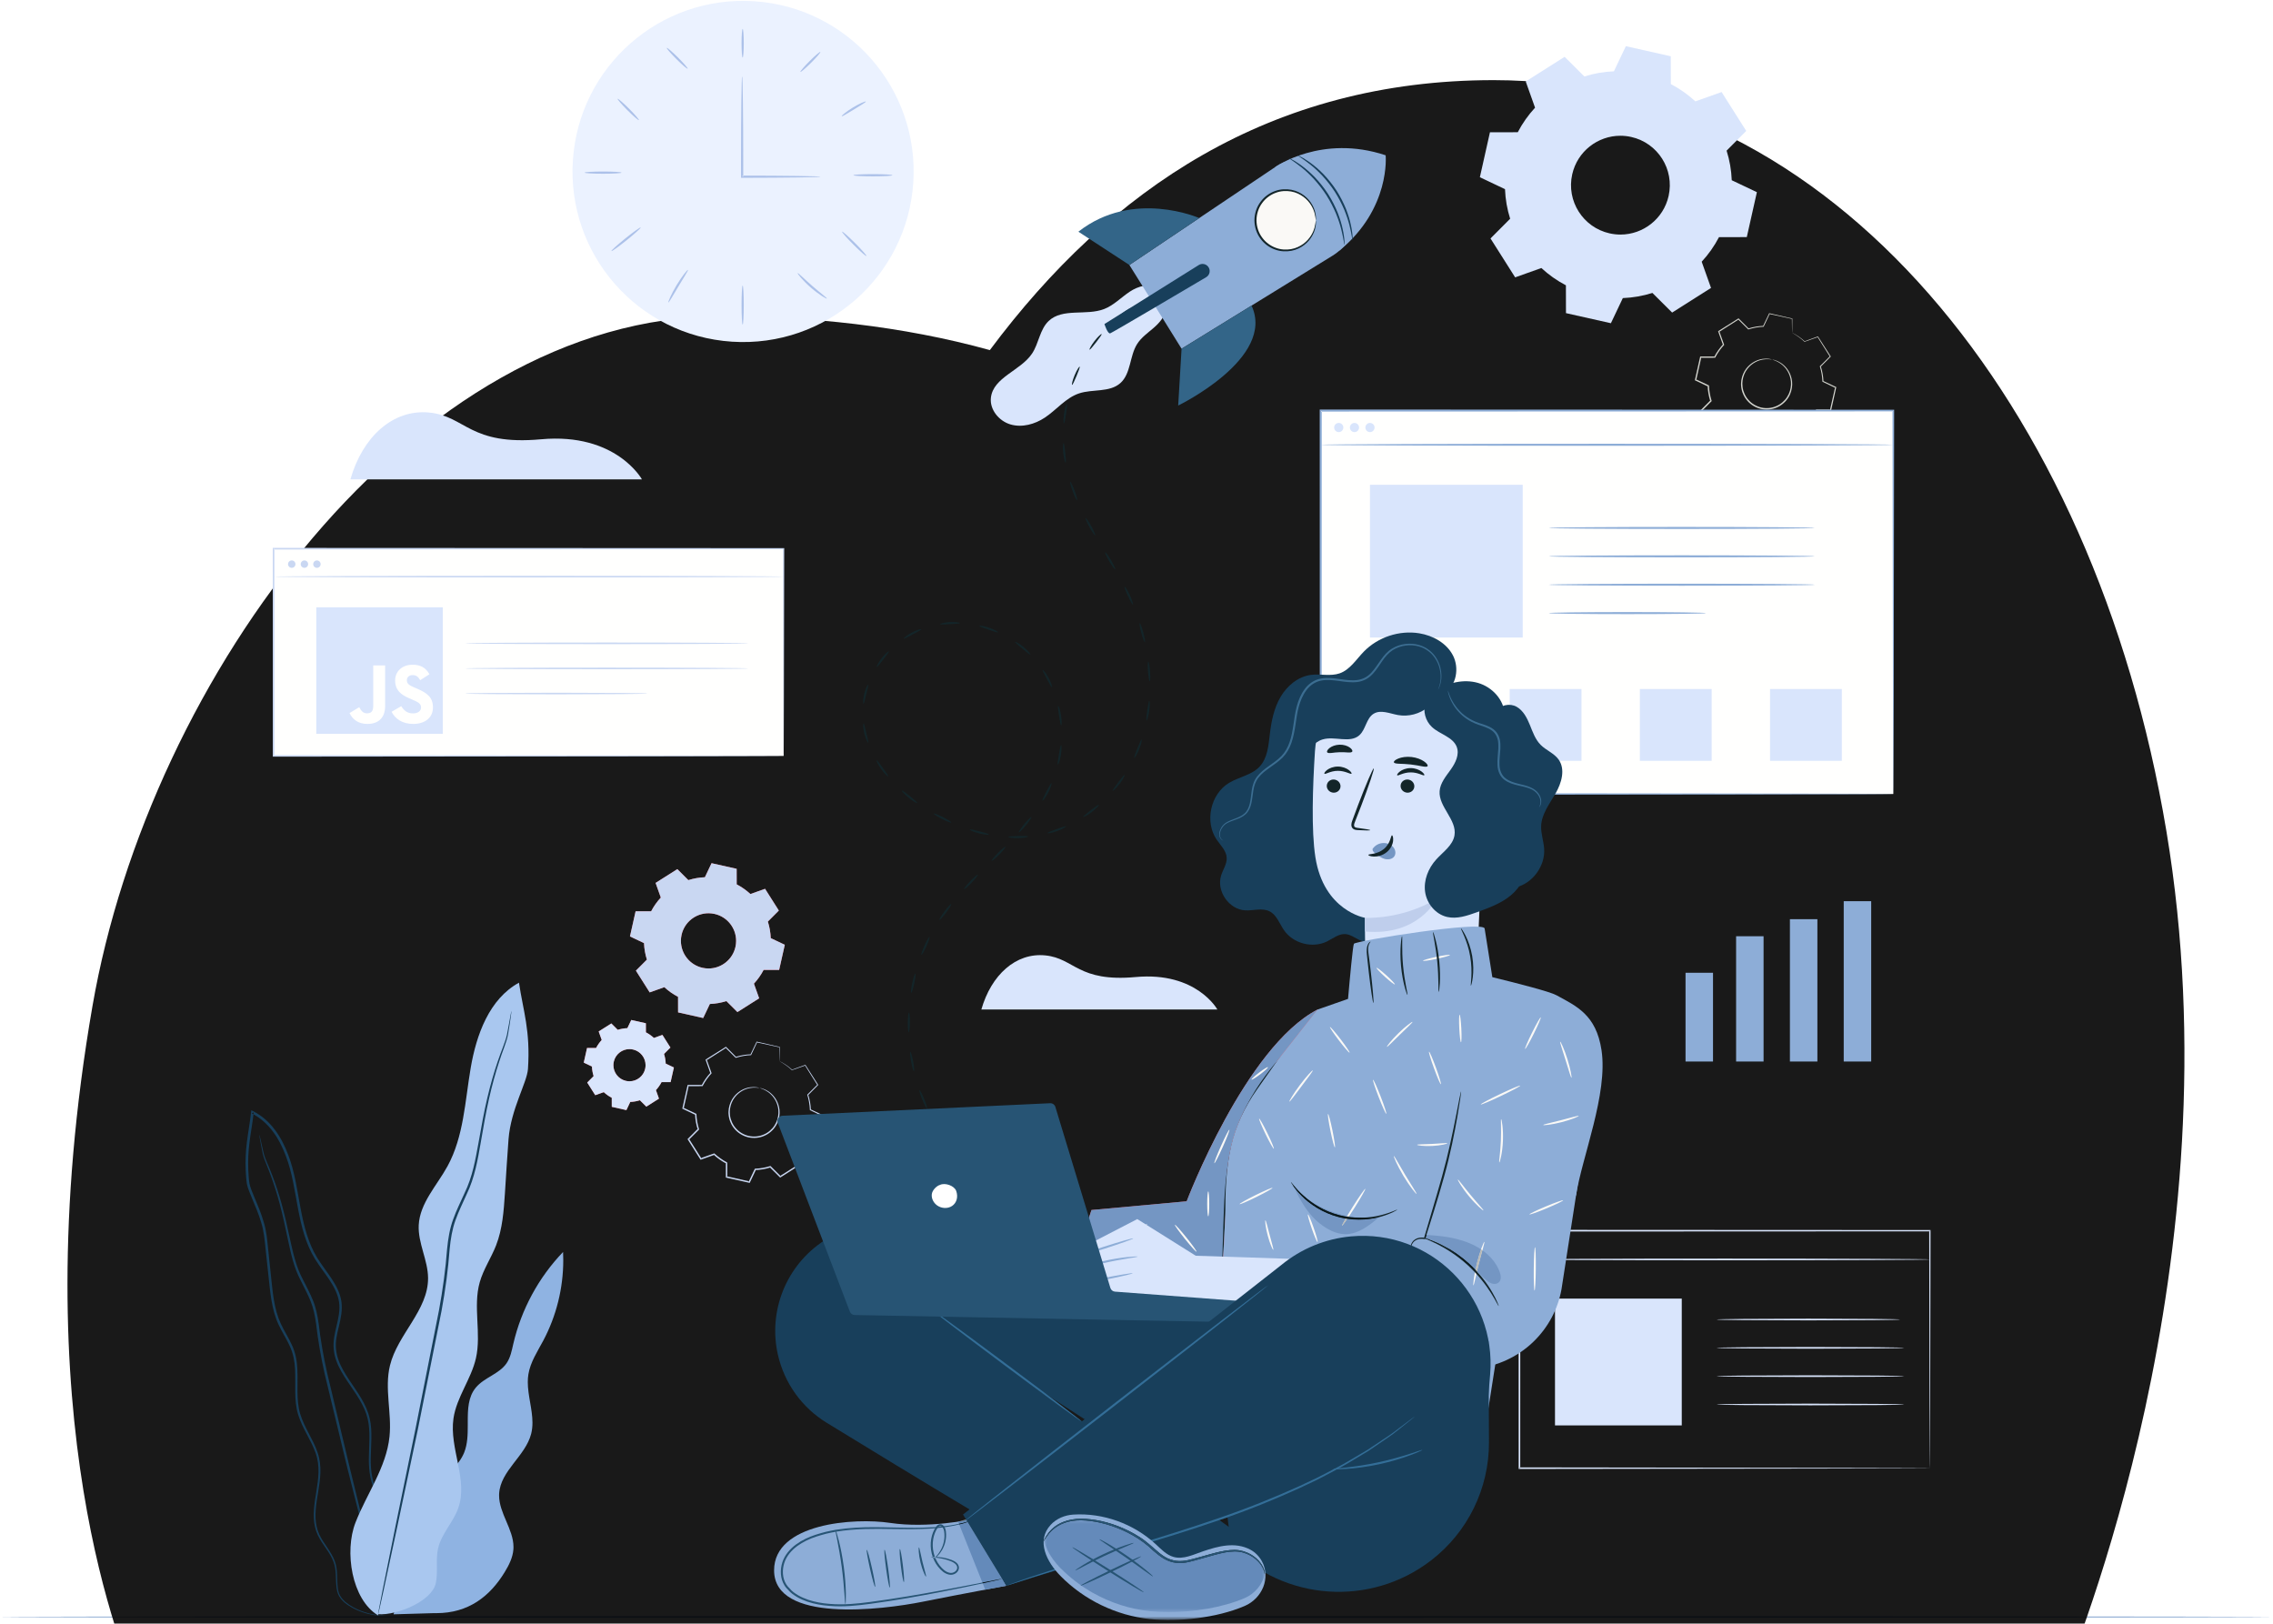 <svg xmlns="http://www.w3.org/2000/svg" xmlns:xlink="http://www.w3.org/1999/xlink" width="539" height="385" viewBox="0 0 539 385">
    <defs>
        <path id="ibsdpweq6b" d="M319.748 381l-.163-.12c-100.09-.148-226.897-.326-269.291.12-2.876-7.56-42.074-101.016-25.006-202.993C42.356 76.03 105.048 0 184.806 0c52.868 0 90.935 25.763 119.469 64.01 20.89-5.783 42.948-8.01 63.764-8.01 72.908 0 135.48 85.5 149.021 163.483 17.078 98.35-7.826 154.41-10.543 161.517h-186.77z"/>
        <path id="25hc4jr6lc" d="M0.262 0.886L72.756 0.886 72.756 80.318 0.262 80.318z"/>
        <path id="9l6x0t2n7e" d="M0.867 0.473L53.127 0.473 53.127 22.374 0.867 22.374z"/>
        <filter id="u1k5tyohfa" width="108.6%" height="111.3%" x="-4.3%" y="-5.6%" filterUnits="objectBoundingBox">
            <feGaussianBlur in="SourceAlpha" result="shadowBlurInner1" stdDeviation="13"/>
            <feOffset dy="17" in="shadowBlurInner1" result="shadowOffsetInner1"/>
            <feComposite in="shadowOffsetInner1" in2="SourceAlpha" k2="-1" k3="1" operator="arithmetic" result="shadowInnerInner1"/>
            <feColorMatrix in="shadowInnerInner1" values="0 0 0 0 0.851 0 0 0 0 0.898 0 0 0 0 0.988 0 0 0 1 0"/>
        </filter>
    </defs>
    <g fill="none" fill-rule="evenodd">
        <g>
            <g>
                <g>
                    <g transform="translate(-32 -892) translate(31 892) translate(0 2) matrix(-1 0 0 1 540 0)">
                        <path fill="#7297C9" d="M539.318 381.394c0 .114-120.74.205-269.646.205C120.714 381.6 0 381.508 0 381.394c0-.113 120.714-.205 269.672-.205 148.906 0 269.646.092 269.646.205"/>
                        <use fill="#000" filter="url(#u1k5tyohfa)" opacity=".9" xlink:href="#ibsdpweq6b"/>
                    </g>
                </g>
                <g>
                    <path fill="#D4D5CF" d="M362.227 85.242s.535.037 1.4.438c.848.395 2.05 1.256 2.79 2.825.36.774.608 1.712.57 2.728-.042 1.006-.311 2.097-.938 3.058-.299.487-.686.934-1.14 1.325-.446.396-.967.732-1.539.977-1.134.514-2.48.65-3.77.372-1.287-.3-2.447-.997-3.253-1.947-.412-.467-.74-.992-.975-1.541-.243-.547-.402-1.118-.465-1.685-.157-1.137.067-2.239.458-3.167.4-.934 1.024-1.676 1.68-2.223 1.341-1.1 2.795-1.366 3.73-1.362.954.008 1.452.202 1.452.202-.006.042-.517-.103-1.45-.07-.913.035-2.309.334-3.577 1.414-.621.536-1.207 1.255-1.576 2.15-.361.891-.563 1.94-.406 3.015.063.539.218 1.078.451 1.594.224.52.538 1.016.93 1.454.765.896 1.859 1.55 3.075 1.835 1.22.26 2.488.138 3.562-.346.542-.23 1.037-.545 1.461-.918.431-.367.801-.789 1.088-1.248.601-.905.868-1.94.92-2.9.05-.967-.173-1.867-.506-2.617-.684-1.518-1.819-2.384-2.63-2.807-.829-.428-1.353-.515-1.342-.556" transform="translate(-32 -892) translate(31 892) translate(59)"/>
                    <path fill="#D4D5CF" d="M366.977 78.904c-.005.003-.009-.068-.013-.208l-.015-.632-.034-2.495.042.052c-1.381-.3-3.197-.697-5.393-1.176l.097-.047-1.419 3.018-.025.054-.062.003c-1.12.048-2.311.24-3.515.624l-.064.02-.048-.048c-.74-.73-1.54-1.523-2.372-2.347l.15.016-4.656 2.966.056-.158c.347.972.731 2.043 1.125 3.14l.028.08-.058.063c-.752.814-1.474 1.807-2.046 2.915l-.041.078h-.088l-3.335.013.146-.118-1.2 5.388-.087-.178 3.014 1.428.088.042.004.097c.044 1.113.24 2.327.612 3.502l.03.096-.07.07c-.736.74-1.54 1.55-2.353 2.366l.023-.207 2.956 4.662-.199-.068 3.143-1.12.097-.034.076.069c.828.768 1.819 1.483 2.902 2.045h.002c.04.069-.09-.149.092.152v.207l.001.21.003 1.256.003 1.662-.133-.165 5.387 1.21-.189.091 1.432-3.012.043-.092.101-.003c1.202-.045 2.383-.255 3.503-.607l.095-.03.07.07 2.363 2.355-.201-.021c1.593-1.007 3.15-1.99 4.666-2.95l-.064.185-1.115-3.144-.031-.088.063-.068c.828-.89 1.515-1.874 2.054-2.906l.04-.08h3.424l-.136.11 1.22-5.384.07.146-3.009-1.438-.066-.033-.003-.072c-.048-1.273-.268-2.443-.603-3.517l-.02-.066.048-.047 2.362-2.356-.014.125-2.934-4.677.09.031c-1.258.44-2.29.799-3.15 1.099l-.032.011-.024-.022c-.887-.828-1.639-1.332-2.142-1.65-.246-.15-.435-.263-.574-.346-.132-.077-.193-.114-.188-.117.003-.002.073.029.202.092.132.068.331.17.59.323.514.304 1.281.795 2.187 1.617l-.056-.012 3.136-1.138.057-.02.032.05 2.976 4.651.043.067-.057.058-2.346 2.372.027-.113c.347 1.09.579 2.279.634 3.575l-.07-.105 3.016 1.423.094.045-.023.1-1.198 5.39-.025.11h-.113c-1.082.004-2.19.01-3.334.013l.13-.079c-.547 1.056-1.248 2.064-2.092 2.977l.033-.154 1.122 3.142.042.118-.106.067-4.66 2.959-.109.069-.091-.092-2.367-2.352.166.04c-1.147.364-2.357.58-3.589.627l.144-.095-1.429 3.014-.058.121-.13-.03-5.388-1.206-.132-.03-.001-.135-.003-1.663-.002-.836v-.42l-.001-.21v-.207c.182.301.05.083.09.15h-.002c-1.11-.577-2.127-1.31-2.976-2.098l.171.036-3.143 1.118-.128.046-.072-.115-2.951-4.665-.072-.112.093-.094 2.357-2.363-.04.165c-.38-1.204-.58-2.447-.622-3.588l.092.14-3.011-1.435-.114-.054.028-.122 1.214-5.386.027-.118h.12l3.336-.002-.13.078c.59-1.13 1.33-2.143 2.1-2.97l-.029.143c-.388-1.1-.769-2.172-1.114-3.145l-.035-.102.09-.056 4.67-2.944.082-.052.068.068 2.358 2.361-.113-.027c1.226-.382 2.438-.57 3.577-.61l-.086.057c.518-1.083 1.004-2.096 1.442-3.007l.03-.062.066.015 5.38 1.239.042.01v.043L367 78.043l-.011.64c-.005.144-.009.219-.012.22" transform="translate(-32 -892) translate(31 892) translate(59)"/>
                    <path fill="#D9E5FC" d="M399.632 348.114s-.011-.35-.017-1.017l-.016-2.95-.04-11.271-.08-41.07.153.155-97.316.045h-.008l.2-.2-.015 56.308-.185-.184 69.998.09 20.102.05 5.361.023 1.385.01c.313.004.478.011.478.011s-.15.008-.456.012l-1.365.011c-1.217.004-3.003.013-5.322.023l-20.06.05-70.12.09h-.186v-.186l-.015-56.307v-.2h.208l97.316.046h.154v.154c-.035 17.299-.064 31.388-.082 41.164l-.039 11.236-.017 2.921c-.006.658-.016.986-.016.986" transform="translate(-32 -892) translate(31 892) translate(59)"/>
                    <path fill="#D9E5FC" d="M399.67 298.624c0 .11-21.77.2-48.618.2-26.856 0-48.62-.09-48.62-.2 0-.109 21.764-.199 48.62-.199 26.848 0 48.617.09 48.617.2M310.737 337.973L340.8 337.973 340.8 307.909 310.737 307.909zM392.574 312.867c0 .015-.153.028-.442.04-.334.01-.753.024-1.268.038l-4.663.064c-3.986.014-9.401.036-15.383.057-5.986-.021-11.401-.043-15.386-.057l-4.664-.064c-.514-.014-.934-.027-1.267-.038-.29-.012-.443-.025-.443-.04 0-.013.152-.026.443-.04l1.267-.037 4.664-.063c3.985-.015 9.4-.035 15.386-.059l15.383.06 4.663.062 1.268.037c.29.014.442.027.442.04M393.542 319.583c0 .013-.155.027-.451.04l-1.297.038-4.767.062-15.726.06-15.728-.06-4.766-.062-1.296-.038c-.297-.013-.453-.027-.453-.04 0-.014.156-.028.453-.04l1.296-.037 4.766-.064 15.728-.058 15.726.058 4.767.064 1.297.037c.296.012.451.026.451.04M393.542 326.298c0 .014-.155.028-.451.04l-1.297.038-4.767.063c-4.073.014-9.608.036-15.726.058-6.119-.022-11.654-.044-15.728-.058l-4.766-.063-1.296-.038c-.297-.012-.453-.026-.453-.04 0-.013.156-.027.453-.04l1.296-.037c1.178-.015 2.794-.038 4.766-.063l15.728-.059 15.726.059c1.973.025 3.588.048 4.767.063l1.297.037c.296.013.451.027.451.04M393.542 333.013c0 .014-.155.027-.451.04l-1.297.038-4.767.063-15.726.058-15.728-.058-4.766-.063c-.528-.015-.957-.027-1.296-.038-.297-.013-.453-.026-.453-.04 0-.014.156-.026.453-.04.34-.01.768-.023 1.296-.037l4.766-.063 15.728-.059 15.726.059 4.767.063c.527.014.956.028 1.297.037.296.014.451.026.451.04" transform="translate(-32 -892) translate(31 892) translate(59)"/>
                    <path fill="#EBF2FF" d="M77.849 38.006c1.463-22.29 20.72-39.173 43.01-37.71 22.29 1.463 39.173 20.72 37.71 43.01-1.464 22.29-20.72 39.173-43.011 37.71-22.29-1.464-39.173-20.72-37.71-43.01" transform="translate(-32 -892) translate(31 892) translate(59)"/>
                    <path fill="#ACC1E9" d="M136.574 41.9c0 .034-.507.065-1.43.094l-3.93.08c-3.337.046-7.984.078-13.23.086h-.26v-.26l-.003-2.623c0-5.86.03-11.163.077-15.001l.083-4.547c.032-1.073.066-1.666.102-1.666.036 0 .071.593.102 1.666l.083 4.547c.047 3.838.077 9.142.077 15l-.002 2.624-.26-.26c5.247.009 9.894.04 13.23.086l3.93.08c.924.029 1.43.06 1.43.094M118.107 6.852c.145 0 .262 1.522.262 3.398 0 1.877-.117 3.398-.262 3.398-.144 0-.261-1.52-.261-3.398 0-1.876.117-3.398.261-3.398M136.536 12.31c.103.101-.874 1.245-2.182 2.552-1.308 1.308-2.451 2.286-2.553 2.183-.102-.102.875-1.245 2.183-2.553 1.308-1.307 2.45-2.285 2.552-2.183M147.312 24.081c.067.132-1.217.903-2.787 1.86-1.573.953-2.848 1.738-2.935 1.618-.083-.114 1.07-1.098 2.663-2.066 1.59-.969 2.997-1.539 3.06-1.412M153.628 41.55c0 .143-2.075.26-4.633.26-2.56 0-4.633-.117-4.633-.26 0-.145 2.074-.262 4.633-.262 2.558 0 4.633.117 4.633.262M89.382 40.932c0 .144-1.959.261-4.375.261-2.417 0-4.376-.117-4.376-.261 0-.145 1.959-.262 4.376-.262 2.416 0 4.375.117 4.375.262M93.926 53.936c.095.11-1.386 1.453-3.306 3-1.922 1.547-3.549 2.708-3.635 2.591-.087-.115 1.394-1.458 3.307-2.999 1.912-1.54 3.54-2.7 3.634-2.592M105.136 63.994c.12.088-.978 1.777-2.251 3.901-1.28 2.122-2.254 3.884-2.389 3.818-.126-.059.647-1.942 1.94-4.088 1.287-2.147 2.587-3.715 2.7-3.63M118.107 76.966c-.144 0-.261-2.074-.261-4.632 0-2.56.117-4.634.261-4.634.145 0 .262 2.074.262 4.634 0 2.558-.117 4.632-.262 4.632M138.079 70.793c-.074.117-1.887-.926-3.821-2.616-1.94-1.685-3.219-3.34-3.113-3.427.113-.101 1.548 1.374 3.458 3.032 1.902 1.665 3.56 2.885 3.476 3.011M147.45 60.7c-.102.102-1.475-1.107-3.068-2.698-1.592-1.593-2.8-2.966-2.697-3.068.102-.102 1.475 1.105 3.067 2.698 1.593 1.591 2.8 2.965 2.698 3.067M93.5 28.474c-.102.102-1.314-.945-2.707-2.338-1.393-1.393-2.44-2.605-2.337-2.707.102-.103 1.314.944 2.708 2.337 1.392 1.393 2.439 2.606 2.337 2.708M105.067 16.289c-.102.103-1.293-.919-2.66-2.28-1.369-1.361-2.395-2.548-2.293-2.651.103-.102 1.293.919 2.662 2.28 1.367 1.361 2.393 2.548 2.291 2.65" transform="translate(-32 -892) translate(31 892) translate(59)"/>
                    <path fill="#D9E5FC" d="M323.997 76.636l-10.655-2.39-.014-6.596c-2.14-1.113-4.09-2.499-5.82-4.1l-6.217 2.214-5.844-9.224 4.658-4.676c-.709-2.247-1.127-4.603-1.222-7.014l-5.958-2.83 2.389-10.654 6.597-.014c1.113-2.139 2.5-4.09 4.1-5.82l-2.213-6.217 9.223-5.843 4.677 4.657c2.246-.71 4.602-1.127 7.013-1.222l2.83-5.958 10.652 2.39.016 6.597c2.139 1.114 4.09 2.498 5.82 4.099l6.217-2.214 5.843 9.224-4.657 4.676c.71 2.247 1.129 4.603 1.222 7.014l5.96 2.83-2.392 10.653-6.596.015c-1.114 2.139-2.499 4.09-4.1 5.82l2.213 6.217-9.222 5.843-4.678-4.656c-2.246.708-4.603 1.126-7.013 1.22l-2.829 5.96m2.245-44.451c-5.36 0-10.197 3.702-11.419 9.152-1.416 6.312 2.555 12.577 8.866 13.993.862.193 1.725.286 2.574.286 5.361 0 10.196-3.703 11.42-9.153 1.414-6.312-2.554-12.576-8.867-13.992-.863-.193-1.725-.286-2.574-.286M25.09 113.663h69.133s-6.113-11.125-23.909-9.506c-16.995 1.547-17.859-5.473-26.5-6.337-8.643-.865-15.844 5.761-18.724 15.843M174.712 239.356h55.959s-4.948-9.005-19.352-7.693c-13.757 1.25-14.456-4.431-21.452-5.131-6.994-.7-12.823 4.664-15.155 12.824" transform="translate(-32 -892) translate(31 892) translate(59)"/>
                    <path fill="#FFFFFE" d="M255.191 188.259L390.968 188.259 390.968 97.348 255.191 97.348z" transform="translate(-32 -892) translate(31 892) translate(59)"/>
                    <path fill="#8DADD7" d="M390.968 188.259s-.013-.568-.02-1.653l-.022-4.798-.05-18.283-.102-66.177.194.194-135.766.049h-.011l.244-.243-.022 90.91-.222-.222 97.82.11 27.946.06 7.434.027c.839.005 1.478.01 1.92.014.431.003.657.012.657.012s-.208.008-.632.013l-1.894.014-7.39.026-27.896.06-97.965.11h-.223v-.223l-.021-90.911v-.244h.255l135.766.048.196.001v.195c-.043 27.729-.079 50.474-.102 66.298-.023 7.885-.039 14.043-.05 18.24l-.022 4.76c-.007 1.073-.022 1.613-.022 1.613" transform="translate(-32 -892) translate(31 892) translate(59)"/>
                    <path fill="#8DADD7" d="M255.19 105.46c0-.134 30.373-.243 67.83-.243 37.47 0 67.836.11 67.836.243 0 .135-30.365.244-67.835.244-37.458 0-67.83-.109-67.83-.244" transform="translate(-32 -892) translate(31 892) translate(59)"/>
                    <path fill="#D9E5FC" d="M259.459 102.456c-.601 0-1.088-.488-1.088-1.089 0-.6.487-1.088 1.088-1.088.602 0 1.088.487 1.088 1.088 0 .601-.486 1.09-1.088 1.09M263.189 102.456c-.602 0-1.089-.488-1.089-1.089 0-.6.487-1.088 1.089-1.088.6 0 1.088.487 1.088 1.088 0 .601-.488 1.09-1.088 1.09M266.864 102.456c-.601 0-1.09-.488-1.09-1.089 0-.6.489-1.088 1.09-1.088.6 0 1.087.487 1.087 1.088 0 .601-.487 1.09-1.087 1.09M266.864 151.16L303.082 151.16 303.082 114.941 266.864 114.941z" transform="translate(-32 -892) translate(31 892) translate(59)"/>
                    <path fill="#8DADD7" d="M372.349 125.179c0 .134-14.126.242-31.547.242-17.427 0-31.55-.108-31.55-.242 0-.135 14.123-.244 31.55-.244 17.421 0 31.547.109 31.547.244M372.349 131.908c0 .135-14.126.244-31.547.244-17.427 0-31.55-.109-31.55-.244 0-.133 14.123-.243 31.55-.243 17.421 0 31.547.11 31.547.243M372.349 138.64c0 .134-14.126.243-31.547.243-17.427 0-31.55-.11-31.55-.244s14.123-.243 31.55-.243c17.421 0 31.547.109 31.547.243M346.544 145.37c0 .034-.523.066-1.465.094l-3.997.078c-3.374.044-8.034.071-13.183.071-5.15 0-9.811-.027-13.186-.07l-3.995-.079c-.944-.028-1.466-.06-1.466-.094s.522-.065 1.466-.094l3.995-.078c3.375-.044 8.036-.072 13.186-.072 5.149 0 9.81.028 13.183.072l3.997.078c.942.029 1.465.06 1.465.094" transform="translate(-32 -892) translate(31 892) translate(59)"/>
                    <path fill="#F2BABB" d="M269.13 180.393L286.151 180.393 286.151 163.371 269.13 163.371z" transform="translate(-32 -892) translate(31 892) translate(59)"/>
                    <path fill="#D9E5FC" d="M299.998 180.393L317.019 180.393 317.019 163.371 299.998 163.371zM330.866 180.393L347.887 180.393 347.887 163.371 330.866 163.371zM361.735 180.393L378.756 180.393 378.756 163.371 361.735 163.371z" transform="translate(-32 -892) translate(31 892) translate(59)"/>
                    <path fill="#FFFFFE" d="M6.874 179.229L127.83 179.229 127.83 130.099 6.874 130.099z" transform="translate(-32 -892) translate(31 892) translate(59)"/>
                    <path fill="#C9D7F2" d="M127.83 179.229s-.01-.302-.014-.878l-.015-2.548-.033-9.778-.073-35.926.135.134-120.948.057h-.007l.19-.19-.008 49.129-.182-.183 86.721.086 25.158.051 6.734.024 1.742.01c.393.004.6.012.6.012s-.192.007-.577.011l-1.721.011-6.696.024-25.115.051c-21.492.02-51.749.052-86.846.086H6.69v-.183l-.008-49.13v-.192h.2l120.947.057h.134v.135l-.073 36.008-.033 9.746-.015 2.526c-.005.566-.013.85-.013.85" transform="translate(-32 -892) translate(31 892) translate(59)"/>
                    <path fill="#C9D7F2" d="M6.995 136.724c0-.105 27.036-.191 60.379-.191 33.355 0 60.385.086 60.385.191 0 .106-27.03.192-60.385.192-33.343 0-60.379-.086-60.379-.192M11.181 134.638c-.485 0-.877-.392-.877-.877 0-.484.392-.878.877-.878s.878.394.878.878c0 .485-.393.877-.878.877M14.189 134.638c-.485 0-.878-.392-.878-.877 0-.484.393-.878.878-.878s.877.394.877.878c0 .485-.392.877-.877.877M17.153 134.638c-.484 0-.877-.392-.877-.877 0-.484.393-.878.877-.878.485 0 .879.394.879.878 0 .485-.394.877-.879.877M17.153 173.925L46.369 173.925 46.369 144.71 17.153 144.71zM119.46 152.538c0 .107-15.033.193-33.574.193-18.548 0-33.579-.086-33.579-.193 0-.104 15.031-.19 33.579-.19 18.541 0 33.575.086 33.575.19M119.46 158.49c0 .106-15.033.192-33.574.192-18.548 0-33.579-.086-33.579-.191 0-.106 15.031-.192 33.579-.192 18.541 0 33.575.086 33.575.192M95.536 164.442c0 .013-.15.026-.438.04l-1.26.035-4.632.06c-3.957.016-9.338.035-15.283.057l-15.286-.056-4.631-.061-1.26-.036c-.287-.013-.439-.026-.439-.039 0-.013.152-.026.44-.038l1.259-.036 4.631-.061 15.286-.056 15.283.056 4.632.061 1.26.036c.288.012.438.025.438.038" transform="translate(-32 -892) translate(31 892) translate(59)"/>
                    <path fill="#D9E5FC" d="M216.707 68.362c-2.028-1.353-4.81-.535-6.838.817-2.027 1.353-3.76 3.206-6.03 4.09-4.267 1.657-9.859-.308-13.175 2.848-2.103 2.003-2.318 5.289-3.926 7.708-2.707 4.075-9.206 5.606-9.763 10.467-.325 2.834 1.918 5.553 4.659 6.348 2.74.796 5.756-.044 8.132-1.623 2.776-1.845 4.957-4.69 8.12-5.741 3.233-1.073 7.222-.174 9.774-2.431 2.555-2.262 2.168-6.409 3.997-9.29.973-1.534 2.507-2.604 3.883-3.791 1.376-1.187 2.684-2.657 2.914-4.458.231-1.803-.508-4.876-1.747-4.944" transform="translate(-32 -892) translate(31 892) translate(59)"/>
                    <path fill="#132529" d="M164.046 266.913c.115-.07.493.308.847.844.352.536.55 1.034.439 1.111-.11.078-.489-.3-.846-.844-.358-.543-.555-1.04-.44-1.11M160.04 258.483c.127-.044.625.883 1.112 2.07.487 1.187.784 2.197.663 2.256-.12.058-.619-.868-1.112-2.07-.494-1.203-.79-2.213-.663-2.256M157.874 249.396c.133-.016.43.994.665 2.255.234 1.263.318 2.312.187 2.344-.13.032-.428-.977-.665-2.255-.238-1.277-.322-2.326-.187-2.344M157.545 240.062c.134.01.229 1.058.211 2.34-.018 1.285-.142 2.33-.277 2.335-.133.007-.228-1.042-.21-2.34.018-1.3.142-2.345.276-2.335M159.056 230.843c.129.036.015 1.083-.255 2.338-.271 1.255-.598 2.255-.732 2.234-.133-.02-.019-1.066.256-2.337.274-1.27.601-2.27.731-2.235M162.417 222.134c.119.062-.21 1.062-.734 2.232-.525 1.171-1.053 2.082-1.18 2.035-.124-.048.204-1.047.736-2.234.531-1.186 1.06-2.096 1.178-2.033M167.566 214.345c.104.086-.431.99-1.198 2.021-.763 1.033-1.483 1.803-1.581 1.74-.126-.085.418-.984 1.19-2.027.773-1.043 1.486-1.82 1.59-1.734M173.85 207.422c.095.095-.548.928-1.437 1.86-.889.933-1.689 1.616-1.789 1.525-.099-.09.544-.922 1.437-1.86.891-.937 1.693-1.62 1.789-1.525M180.429 200.777c.097.092-.56.914-1.467 1.835-.908.92-1.72 1.59-1.815 1.495-.095-.095.561-.917 1.467-1.837.906-.918 1.719-1.587 1.815-1.493M186.572 193.729c.107.08-.472.959-1.294 1.962-.824 1.003-1.571 1.744-1.671 1.654-.101-.09.478-.968 1.293-1.962.816-.993 1.564-1.734 1.672-1.654M191.342 185.707c.122.05-.185 1.069-.785 2.225-.598 1.158-1.245 1.999-1.357 1.93-.117-.072.336-1.014.924-2.154.591-1.137 1.093-2.054 1.218-2M193.617 176.676c.132.008.164 1.073-.05 2.36-.213 1.287-.59 2.283-.717 2.248-.132-.034.029-1.066.236-2.328.211-1.263.394-2.29.53-2.28M192.923 167.387c.128-.034.494.966.693 2.256.2 1.29.157 2.353.025 2.36-.136.01-.31-1.02-.506-2.285-.195-1.265-.344-2.298-.212-2.331M189.251 158.837c.108-.074.796.74 1.41 1.891.618 1.15.92 2.17.798 2.22-.127.052-.62-.866-1.226-1.99-.602-1.126-1.096-2.044-.982-2.12M182.73 152.205c.072-.11 1.017.387 2.019 1.226 1.005.837 1.66 1.68 1.564 1.77-.099.095-.894-.58-1.877-1.397-.978-.82-1.782-1.485-1.706-1.6M174.235 148.411c.028-.129 1.086 0 2.323.425 1.237.421 2.153.967 2.097 1.085-.058.125-1.045-.214-2.255-.625-1.208-.416-2.196-.751-2.165-.885M164.949 147.989c-.024-.13 1.005-.42 2.312-.486 1.307-.07 2.36.108 2.351.24-.008.136-1.05.178-2.325.246-1.275.064-2.315.135-2.338 0M156.327 151.424c-.077-.105.726-.813 1.88-1.431 1.155-.624 2.19-.899 2.235-.775.049.128-.881.597-2.004 1.203-1.124.601-2.031 1.116-2.11 1.003M149.91 158.144c-.113-.067.342-1.034 1.147-2.066.8-1.035 1.625-1.715 1.718-1.623.098.096-.552.911-1.334 1.922-.785 1.006-1.413 1.838-1.53 1.767M146.762 166.876c-.131-.012-.13-1.084.181-2.358.307-1.274.793-2.228.914-2.18.129.049-.142 1.055-.44 2.295-.304 1.238-.519 2.257-.655 2.243M147.871 176.078c-.121.047-.605-.907-.914-2.18-.312-1.273-.318-2.343-.188-2.356.137-.016.357 1.002.662 2.24.3 1.24.569 2.247.44 2.296M152.61 184.085c-.1.087-.874-.642-1.635-1.7-.764-1.06-1.203-2.03-1.088-2.096.118-.068.734.773 1.483 1.81.747 1.04 1.344 1.897 1.24 1.986M159.492 190.387c-.076.108-1.001-.41-2.013-1.228-1.014-.817-1.714-1.614-1.623-1.711.093-.1.929.527 1.929 1.331.997.808 1.785 1.496 1.707 1.608M167.593 195.032c-.053.123-1.035-.254-2.194-.843-1.158-.589-2.041-1.161-1.974-1.277.068-.116 1.05.26 2.195.843 1.144.581 2.028 1.153 1.973 1.277M176.487 197.863c-.023.13-1.081.048-2.341-.277-1.262-.322-2.23-.758-2.187-.884.043-.13 1.064.094 2.307.413 1.241.32 2.245.613 2.22.748M185.795 198.342c.015.132-1.025.354-2.329.379-1.302.026-2.35-.155-2.34-.285.008-.138 1.052-.177 2.332-.202 1.278-.023 2.322-.027 2.337.108M194.79 195.937c.058.12-.854.67-2.083 1.11-1.227.443-2.28.597-2.313.469-.033-.132.946-.493 2.149-.927 1.204-.432 2.19-.776 2.248-.652M202.588 190.832c.088.098-.62.89-1.655 1.682-1.033.794-1.983 1.274-2.054 1.162-.073-.114.742-.767 1.757-1.549 1.017-.778 1.86-1.396 1.952-1.295M208.672 183.76c.111.072-.365 1.021-1.149 2.062-.78 1.042-1.56 1.765-1.659 1.678-.103-.09.501-.944 1.27-1.97.77-1.024 1.422-1.842 1.538-1.77M212.719 175.356c.126.04-.088 1.08-.578 2.288-.486 1.208-1.053 2.106-1.17 2.048-.123-.061.24-1.042.72-2.23.481-1.188.898-2.147 1.028-2.106M214.528 166.2c.133.01.167 1.07-.01 2.358-.174 1.289-.495 2.3-.625 2.274-.132-.028-.03-1.068.143-2.34.174-1.27.357-2.301.492-2.291M214.287 156.864c.134-.018.323 1.017.423 2.313.101 1.295.073 2.347-.061 2.35-.135.002-.325-1.034-.424-2.313-.099-1.28-.07-2.332.062-2.35M212.258 147.742c.128-.042.506.941.847 2.194.338 1.256.507 2.294.375 2.323-.131.028-.51-.954-.845-2.195-.337-1.24-.504-2.28-.377-2.322M208.68 139.106c.117-.06.683.831 1.244 2 .526 1.187.85 2.191.725 2.243-.125.05-.647-.862-1.165-2.038-.558-1.158-.925-2.142-.805-2.205M204.081 130.964c.116-.069.74.78 1.394 1.894.654 1.116 1.09 2.073.973 2.14-.117.066-.74-.781-1.394-1.894-.652-1.113-1.088-2.071-.973-2.14M199.442 122.846c.119-.063.722.8 1.345 1.928.624 1.127 1.034 2.095.919 2.162-.116.069-.718-.795-1.345-1.929-.626-1.131-1.039-2.1-.919-2.161M195.792 114.251c.129-.038.596.904 1.043 2.104.447 1.201.71 2.219.586 2.273-.122.054-.59-.887-1.042-2.104-.454-1.217-.715-2.234-.587-2.273M194.2 105.06c.137-.004.28 1.032.416 2.306.134 1.274.214 2.317.08 2.341-.13.025-.428-.995-.564-2.29-.139-1.294-.063-2.353.069-2.356M194.973 95.762c.134.029.016 1.068-.168 2.337-.187 1.268-.371 2.298-.508 2.288-.132-.01-.163-1.07.026-2.359.187-1.288.52-2.296.65-2.266M198.02 86.942c.121.063-.253 1.038-.745 2.22-.496 1.184-.927 2.135-1.057 2.092-.125-.042.104-1.077.607-2.278.501-1.202 1.077-2.094 1.195-2.034M203.23 79.205c.102.091-.515.935-1.3 1.95-.785 1.011-1.448 1.82-1.562 1.745-.111-.073.379-1.015 1.178-2.044.796-1.03 1.586-1.74 1.684-1.651M210.245 73.054c.075.114-.733.779-1.747 1.563-1.016.782-1.864 1.394-1.955 1.292-.089-.098.626-.884 1.658-1.677 1.03-.796 1.971-1.289 2.044-1.178M218.564 68.824c.044.13-.902.573-2.078 1.083-1.178.508-2.15.893-2.213.772-.062-.117.824-.702 2.02-1.218 1.194-.518 2.228-.762 2.27-.637M225.341 67.11c.02.133-.475.336-1.105.452-.63.116-1.164.103-1.194-.028-.029-.131.466-.333 1.106-.45.64-.12 1.174-.106 1.193.026" transform="translate(-32 -892) translate(31 892) translate(59)"/>
                    <path fill="#8DADD7" d="M244.414 39.592s10.977-7.83 26.167-2.773c0 0 1.249 12.575-10.934 22.576" transform="translate(-32 -892) translate(31 892) translate(59)"/>
                    <path fill="#8DADD7" d="M209.81 62.828c.467.701 12.378 19.853 12.378 19.853l35.77-22.037c6.246-3.848 7.86-12.216 3.494-18.11-3.982-5.376-11.486-6.67-17.038-2.942l-34.605 23.236" transform="translate(-32 -892) translate(31 892) translate(59)"/>
                    <path fill="#336588" d="M222.188 82.681l-.801 13.474s23.181-11.225 17.395-23.697L222.188 82.68M226.379 51.703s-15.716-6.935-28.66 3.235l12.09 7.89 16.57-11.125" transform="translate(-32 -892) translate(31 892) translate(59)"/>
                    <path fill="#183F5B" d="M226.268 62.838l-22.37 13.993s.767 2.406 1.37 2.205c.504-.168 17.312-10.093 22.763-13.315.891-.528 1.096-1.72.44-2.521-.54-.658-1.482-.812-2.203-.362" transform="translate(-32 -892) translate(31 892) translate(59)"/>
                    <path fill="#FAF9F6" d="M254.034 52.234c0 3.955-3.207 7.161-7.162 7.161-3.956 0-7.163-3.206-7.163-7.161 0-3.955 3.207-7.162 7.163-7.162 3.955 0 7.162 3.207 7.162 7.162" transform="translate(-32 -892) translate(31 892) translate(59)"/>
                    <path fill="#132529" d="M254.034 52.234c-.056.003-.027-.639-.316-1.726-.287-1.067-1.01-2.629-2.618-3.83-.796-.587-1.794-1.085-2.944-1.28-1.141-.19-2.427-.15-3.648.32-1.22.44-2.385 1.274-3.212 2.423-.85 1.135-1.329 2.59-1.344 4.092.015 1.5.493 2.957 1.344 4.092.827 1.15 1.992 1.983 3.212 2.425 1.221.469 2.507.509 3.649.32 1.149-.196 2.148-.693 2.944-1.28 1.606-1.203 2.33-2.765 2.617-3.831.29-1.087.26-1.73.316-1.725.016 0 .025.157.025.459.006.301-.031.75-.158 1.312-.237 1.108-.934 2.76-2.592 4.058-.82.634-1.865 1.177-3.078 1.404-1.205.218-2.57.19-3.876-.296-1.305-.459-2.554-1.338-3.443-2.564-.915-1.208-1.433-2.769-1.446-4.374.013-1.606.532-3.166 1.446-4.374.89-1.224 2.138-2.104 3.443-2.563 1.307-.487 2.671-.515 3.876-.296 1.213.226 2.257.77 3.078 1.404 1.657 1.298 2.355 2.95 2.592 4.058.127.561.164 1.01.158 1.312 0 .303-.01.46-.025.46" transform="translate(-32 -892) translate(31 892) translate(59)"/>
                    <path fill="#183F5B" d="M262.753 57.007c-.092.009-.2-1.39-.748-3.568-.267-1.09-.686-2.36-1.246-3.73-.582-1.36-1.319-2.816-2.238-4.258-.935-1.43-1.958-2.7-2.96-3.791-1.018-1.074-2.003-1.979-2.887-2.67-1.758-1.396-2.99-2.07-2.943-2.15.017-.03.333.12.891.42.284.147.622.336.997.59.375.248.82.513 1.264.867.924.665 1.949 1.559 3.004 2.634 1.036 1.094 2.09 2.38 3.043 3.837.936 1.468 1.675 2.957 2.244 4.351.546 1.404.938 2.706 1.165 3.822.14.551.198 1.064.27 1.51.076.445.11.832.127 1.15.043.633.05.983.017.986" transform="translate(-32 -892) translate(31 892) translate(59)"/>
                    <path fill="#183F5B" d="M260.823 58.037c-.092.01-.204-1.413-.762-3.628-.271-1.109-.697-2.4-1.265-3.797-.59-1.385-1.335-2.867-2.266-4.335-.947-1.46-1.984-2.756-2.996-3.87-1.032-1.099-2.028-2.025-2.923-2.733-1.781-1.431-3.027-2.127-2.98-2.208.018-.029.336.127.904.438.286.15.629.346 1.007.606.38.256.83.53 1.28.892.934.684 1.971 1.598 3.039 2.697 1.048 1.117 2.115 2.429 3.078 3.915.949 1.494 1.695 3.011 2.273 4.429.553 1.429.952 2.753 1.183 3.887.143.562.203 1.083.277 1.535.078.453.113.847.13 1.17.047.644.055 1 .021 1.002" transform="translate(-32 -892) translate(31 892) translate(59)"/>
                    <path fill="#8FB3E2" d="M35.324 382.764l6.718-22.322c-.12-.472-.174-.944-.174-1.412.001-2.688 1.82-5.279 3.817-7.228 2.345-2.289 5.145-4.335 6.376-7.371.82-2.024.861-4.296.861-6.556v-.773c0-2.971.072-5.867 1.903-8.087 1.987-2.41 5.531-3.2 7.296-5.775.927-1.35 1.233-3.017 1.603-4.612 1.888-8.14 6.01-15.749 11.797-21.775.032.652.048 1.305.048 1.958.001 6.614-1.64 13.226-4.748 19.067-1.372 2.578-3.055 5.09-3.521 7.975-.1.613-.141 1.23-.142 1.846-.002 3.198 1.106 6.446 1.107 9.615.001.895-.086 1.784-.312 2.664-1.346 5.256-7.28 8.746-7.59 14.163-.009.144-.013.286-.013.428-.007 4.228 3.415 8.022 3.414 12.238 0 .178-.005.356-.018.534-.139 1.949-1.053 3.753-2.07 5.422-3.5 5.744-8.582 9.723-16.191 9.724-.165 0-.33-.002-.497-.006l-9.664.283" transform="translate(-32 -892) translate(31 892) translate(59)"/>
                    <path fill="#183F5B" d="M33.366 383.007s-.922.21-2.659-.072c-.865-.132-1.93-.368-3.135-.808-1.198-.447-2.562-1.08-3.865-2.146-.626-.553-1.25-1.233-1.583-2.134-.328-.897-.383-1.88-.438-2.89-.046-1.01-.041-2.06-.207-3.125-.158-1.066-.57-2.113-1.163-3.114-1.13-2.008-3.009-3.912-3.605-6.633-.646-2.676-.155-5.565.311-8.466.465-2.896.917-6.053-.173-9.078-1.02-3.027-3.123-5.766-4.163-9.178-1.035-3.447-.522-7.144-.724-10.795-.092-1.833-.436-3.669-1.23-5.37-.771-1.716-1.846-3.334-2.682-5.14-1.694-3.65-1.973-7.776-2.42-11.82l-.658-6.177c-.218-2.09-.392-4.171-1.038-6.184-.584-2.028-1.435-3.993-2.277-5.993-.412-1.006-.849-2.013-1.104-3.129-.182-1.14-.23-2.205-.292-3.324-.097-2.216.008-4.46.294-6.686.276-2.228.69-4.437.943-6.67l.046-.384.052-.444.395.199c2.062 1.048 3.825 2.602 5.175 4.418 1.373 1.807 2.37 3.84 3.162 5.907 1.59 4.16 2.147 8.514 2.936 12.67.772 4.154 1.795 8.243 3.903 11.705 1.05 1.727 2.322 3.305 3.433 4.99 1.108 1.672 2.082 3.509 2.365 5.52.549 4.089-1.722 7.666-1.274 11.288.157 1.798.862 3.483 1.733 5.023.869 1.549 1.892 2.986 2.862 4.43.97 1.445 1.892 2.909 2.568 4.472.688 1.559 1.063 3.224 1.16 4.85.217 3.26-.264 6.346-.042 9.267.18 2.922 1.19 5.578 2.34 7.952 1.154 2.384 2.442 4.541 3.52 6.631.542 1.044 1.04 2.065 1.447 3.088.43 1.02.638 2.065.83 3.058.306 2.006.265 3.871.04 5.515-.439 3.307-1.686 5.683-2.803 7.016-.257.356-.553.607-.787.843-.228.243-.453.405-.638.534-.361.263-.555.384-.555.384-.042-.05.798-.487 1.882-1.84 1.07-1.34 2.265-3.699 2.662-6.969.203-1.625.226-3.467-.092-5.434-.198-.973-.41-1.998-.838-2.987-.405-1-.91-2.014-1.456-3.047-1.086-2.072-2.387-4.22-3.567-6.619-1.171-2.387-2.222-5.094-2.421-8.093-.238-2.982.228-6.08 0-9.263-.101-1.593-.466-3.18-1.138-4.688-.66-1.513-1.569-2.948-2.538-4.383-.97-1.434-2.005-2.877-2.897-4.458-.895-1.57-1.642-3.325-1.814-5.229-.444-3.858 1.81-7.458 1.251-11.26-.268-1.88-1.193-3.637-2.286-5.28-1.093-1.653-2.372-3.233-3.452-5.003-2.175-3.561-3.216-7.729-3.995-11.902-.797-4.181-1.355-8.488-2.917-12.562-.777-2.026-1.75-4.008-3.079-5.752-1.306-1.757-2.992-3.236-4.957-4.236l.447-.244-.046.389c-.256 2.26-.672 4.473-.944 6.674-.284 2.201-.386 4.401-.293 6.584.057 1.077.115 2.207.278 3.224.23 1.018.658 2.022 1.067 3.019.837 1.992 1.7 3.985 2.295 6.058.66 2.061.839 4.222 1.051 6.287.22 2.08.437 4.142.65 6.18.439 4.063.72 8.123 2.35 11.647.806 1.753 1.88 3.377 2.674 5.147.82 1.767 1.178 3.706 1.264 5.57.188 3.73-.317 7.37.672 10.679.984 3.293 3.075 6.047 4.123 9.17 1.121 3.157.63 6.417.153 9.302-.483 2.905-.967 5.734-.359 8.307.543 2.598 2.37 4.485 3.52 6.55.6 1.024 1.027 2.134 1.18 3.237.163 1.101.148 2.162.185 3.164.045.996.097 1.973.397 2.811.298.836.886 1.498 1.486 2.042 1.257 1.05 2.595 1.697 3.773 2.155 1.185.454 2.236.708 3.09.857.855.16 1.52.185 1.965.201.444-.014.674-.005.674-.005" transform="translate(-32 -892) translate(31 892) translate(59)"/>
                    <path fill="#183F5B" d="M3.488 269.021c.01-.001.042.098.091.293l.209.871c.186.762.406 1.912.762 3.349.371 1.433 1.239 3.058 1.977 5.059.767 1.984 1.545 4.283 2.257 6.864.723 2.58 1.36 5.446 2.024 8.515.687 3.063 1.371 6.349 3.04 9.452.782 1.573 1.665 3.168 2.363 4.909.716 1.74 1.097 3.643 1.36 5.551.442 3.83 1.122 7.719 2.016 11.7l5.335 22.354c1.682 6.853 3.199 13.027 4.475 18.233l2.965 12.305c.328 1.417.588 2.537.775 3.352.076.355.138.643.186.876.04.198.055.3.043.304-.009.002-.045-.095-.103-.288l-.247-.861c-.216-.809-.512-1.919-.889-3.325l-3.155-12.257-4.605-18.2c-1.657-6.878-3.475-14.43-5.387-22.361-.893-3.976-1.58-7.937-2.012-11.748-.257-1.894-.62-3.728-1.307-5.417-.674-1.697-1.542-3.283-2.325-4.873-1.683-3.162-2.37-6.548-3.03-9.598-.644-3.076-1.254-5.933-1.945-8.508-.682-2.577-1.425-4.872-2.16-6.858-.698-1.993-1.537-3.636-1.884-5.118-.326-1.472-.505-2.61-.652-3.386l-.147-.884c-.03-.198-.04-.303-.03-.305" transform="translate(-32 -892) translate(31 892) translate(59)"/>
                    <path fill="#A9C7EF" d="M31.662 383.028c-6.29-3.787-8.036-15.182-5.365-22.02 2.671-6.838 7.314-13.072 8.067-20.375.577-5.614-1.23-11.388.11-16.87 1.807-7.399 9.073-13.096 9.033-20.713-.023-4.271-2.431-8.306-2.214-12.574.268-5.234 4.31-9.365 6.826-13.963 3.85-7.038 4.147-15.384 5.495-23.293 1.348-7.909 4.413-16.37 11.45-20.22.999 6.727 2.74 11.34 2.134 20.441-.218 3.268-4.052 9.507-4.61 16.67-.333 4.28-.571 8.568-.857 12.853-.278 4.17-.573 8.415-2.09 12.31-1.162 2.984-3.019 5.69-3.887 8.772-1.633 5.799.434 12.102-.892 17.98-1.124 4.978-4.598 9.25-5.332 14.301-1.03 7.097 3.524 14.503 1.133 21.265-1.186 3.356-3.968 6.039-4.772 9.506-.625 2.69.024 5.545-.543 8.248-.913 4.354-9.247 7.692-13.686 7.398" transform="translate(-32 -892) translate(31 892) translate(59)"/>
                    <path fill="#183F5B" d="M63.288 239.662c.01.002 0 .13-.03.38l-.149 1.103c-.15.969-.32 2.394-.66 4.234-.362 1.853-1.328 3.933-2.106 6.444-.82 2.504-1.636 5.392-2.364 8.628-.738 3.233-1.361 6.813-2.015 10.667-.676 3.824-1.368 8.051-3.303 12.055-.897 2.012-1.901 4.025-2.66 6.172-.775 2.14-1.14 4.442-1.37 6.811-.352 4.759-1.014 9.706-1.933 14.689L41.09 338.89l-4.827 22.842-3.306 15.387-.93 4.177-.257 1.083c-.062.243-.098.368-.108.365-.012-.002.004-.13.045-.378l.198-1.095.815-4.2 3.114-15.429 4.696-22.87c1.71-8.62 3.586-18.09 5.557-28.036.919-4.988 1.577-9.863 1.94-14.64.234-2.383.614-4.756 1.416-6.948.78-2.192 1.8-4.213 2.695-6.209 1.925-3.946 2.616-8.073 3.319-11.91.676-3.847 1.325-7.436 2.094-10.676.757-3.243 1.608-6.137 2.463-8.639.816-2.52 1.811-4.583 2.2-6.387.37-1.807.583-3.246.772-4.202l.21-1.093c.05-.247.08-.372.092-.37" transform="translate(-32 -892) translate(31 892) translate(59)"/>
                    <path fill="#8DADD7" d="M341.695 251.693L348.209 251.693 348.209 230.65 341.695 230.65zM353.685 251.693L360.198 251.693 360.198 221.989 353.685 221.989zM366.446 251.693L372.96 251.693 372.96 217.945 366.446 217.945zM379.207 251.693L385.721 251.693 385.721 213.678 379.207 213.678z" transform="translate(-32 -892) translate(31 892) translate(59)"/>
                    <path fill="#C9D7F2" d="M122.116 257.951s.534.039 1.4.439c.848.395 2.048 1.257 2.79 2.825.36.775.607 1.712.57 2.727-.043 1.008-.312 2.098-.939 3.058-.299.488-.687.935-1.139 1.325-.448.397-.968.732-1.54.977-1.134.516-2.48.65-3.771.373-1.286-.3-2.446-.996-3.251-1.948-.414-.466-.74-.99-.976-1.541-.242-.546-.402-1.117-.464-1.685-.157-1.137.066-2.237.458-3.165.4-.934 1.023-1.677 1.68-2.224 1.34-1.1 2.794-1.366 3.729-1.362.954.008 1.453.201 1.453.201-.007.042-.518-.101-1.45-.069-.915.035-2.31.334-3.577 1.414-.622.537-1.207 1.255-1.577 2.15-.362.89-.563 1.94-.405 3.016.062.537.217 1.077.45 1.592.225.52.537 1.016.929 1.454.766.898 1.86 1.55 3.076 1.835 1.22.262 2.488.138 3.562-.346.542-.229 1.037-.544 1.461-.918.43-.366.802-.787 1.088-1.248.602-.904.868-1.94.92-2.9.05-.966-.173-1.866-.505-2.616-.685-1.519-1.82-2.385-2.632-2.807-.828-.428-1.352-.515-1.34-.557" transform="translate(-32 -892) translate(31 892) translate(59)"/>
                    <path fill="#C9D7F2" d="M126.864 251.614c-.003.002-.007-.067-.012-.207l-.015-.632-.034-2.496.042.053-5.393-1.177.097-.048-1.42 3.018-.024.055-.061.003c-1.12.048-2.312.24-3.516.624l-.064.02-.048-.048c-.74-.731-1.54-1.523-2.371-2.347l.15.017-4.656 2.964.054-.158 1.126 3.142.029.08-.058.062c-.753.813-1.474 1.808-2.047 2.914l-.04.079h-.089l-3.335.013.147-.119-1.202 5.389-.086-.179 3.014 1.428.088.042.004.099c.044 1.113.24 2.326.613 3.502l.03.095-.07.07-2.353 2.365.022-.206 2.956 4.662-.199-.069 3.143-1.12.097-.034.076.07c.828.767 1.82 1.482 2.902 2.045l.002.001c.04.067-.09-.15.092.151v.206l.001.21.003 1.256c0 .557.002 1.11.003 1.663l-.132-.165 5.386 1.209-.189.092c.482-1.014.96-2.017 1.432-3.013l.044-.09.1-.004c1.203-.046 2.383-.255 3.503-.608l.095-.03.071.07c.799.798 1.585 1.583 2.363 2.357l-.201-.023 4.665-2.948-.063.184c-.379-1.067-.751-2.115-1.115-3.145l-.031-.087.062-.067c.827-.892 1.515-1.876 2.054-2.907l.042-.078.088-.001 3.335-.001-.137.11 1.22-5.384.07.146c-1.058-.506-2.051-.98-3.008-1.439l-.067-.031-.003-.074c-.048-1.272-.268-2.443-.603-3.517l-.02-.064.048-.048c.858-.856 1.63-1.628 2.362-2.356l-.014.124-2.934-4.676.09.031c-1.258.44-2.29.798-3.15 1.1l-.032.01-.024-.023c-.886-.828-1.64-1.33-2.142-1.65l-.574-.346c-.132-.076-.192-.114-.189-.116.004-.003.074.028.203.092.132.067.331.17.59.323.514.305 1.282.795 2.187 1.617l-.056-.011c.856-.312 1.883-.685 3.136-1.139l.057-.021.033.052 2.975 4.65.043.068-.057.056-2.346 2.373.027-.113c.347 1.09.579 2.28.634 3.575l-.07-.106 3.016 1.423.094.045-.023.102-1.198 5.388-.024.111h-.113l-3.335.013.13-.08c-.547 1.057-1.247 2.065-2.091 2.978l.031-.154 1.123 3.142.042.118-.106.066-4.659 2.96-.109.07-.092-.092-2.366-2.353.165.04c-1.147.364-2.356.579-3.59.627l.146-.095-1.43 3.013-.057.122-.132-.03-5.387-1.206-.132-.03v-.135l-.004-1.663-.001-.837-.001-.419-.001-.21v-.207c.182.3.05.084.09.15l-.002-.001c-1.11-.576-2.127-1.308-2.976-2.097l.172.035-3.144 1.118-.127.046-.072-.114c-1.016-1.605-2.018-3.187-2.952-4.665l-.071-.112.093-.094 2.356-2.363-.04.165c-.38-1.205-.58-2.448-.622-3.587l.092.138-3.01-1.434-.115-.054.028-.123 1.215-5.384.026-.119h.122l3.334-.002-.13.079c.589-1.13 1.33-2.143 2.1-2.97l-.029.142-1.113-3.146-.035-.101.09-.057 4.67-2.943.08-.052.069.068 2.358 2.361-.112-.028c1.226-.382 2.437-.57 3.575-.61l-.086.058 1.443-3.007.03-.063.067.016 5.38 1.238.042.01v.044l-.024 2.473-.011.64c-.004.144-.008.22-.013.222" transform="translate(-32 -892) translate(31 892) translate(59)"/>
                    <path fill="#E0565F" d="M111.444 216.696c-3.527-.791-7.029 1.426-7.82 4.955-.792 3.528 1.427 7.03 4.955 7.821 3.528.79 7.028-1.427 7.82-4.955.792-3.528-1.426-7.03-4.955-7.82m5.25-7.008c1.196.623 2.286 1.396 3.253 2.29l3.474-1.236 3.266 5.154-2.602 2.614c.396 1.256.63 2.573.683 3.92l3.331 1.582-1.337 5.955-3.686.009c-.623 1.195-1.397 2.286-2.293 3.251l1.238 3.476-5.155 3.265-2.614-2.602c-1.256.397-2.573.63-3.92.683l-1.582 3.33-5.955-1.335-.007-3.688c-1.196-.621-2.286-1.396-3.252-2.29l-3.476 1.236-3.267-5.155 2.604-2.613c-.396-1.256-.63-2.573-.683-3.921l-3.33-1.581 1.336-5.955 3.687-.008c.622-1.195 1.397-2.286 2.291-3.252l-1.237-3.476 5.155-3.265 2.614 2.602c1.256-.396 2.572-.63 3.92-.683l1.58-3.33 5.956 1.336.008 3.687" transform="translate(-32 -892) translate(31 892) translate(59)"/>
                    <path fill="#C9D7F2" d="M108.75 241.38l-5.955-1.335-.007-3.688c-1.196-.621-2.286-1.396-3.252-2.29l-3.476 1.236-3.267-5.155 2.604-2.613c-.396-1.256-.63-2.573-.683-3.921l-3.33-1.581 1.336-5.955 3.687-.008c.622-1.195 1.397-2.286 2.291-3.252l-1.237-3.476 5.155-3.265 2.614 2.602c1.256-.396 2.572-.63 3.92-.683l1.58-3.33 5.956 1.336.008 3.687c1.196.623 2.286 1.396 3.253 2.29l3.474-1.236 3.266 5.154-2.602 2.614c.396 1.256.63 2.573.683 3.92l3.331 1.582-1.337 5.955-3.686.009c-.623 1.195-1.397 2.286-2.293 3.251l1.238 3.476-5.155 3.265-2.614-2.602c-1.256.397-2.573.63-3.92.683l-1.582 3.33m-5.286-18.29c0 2.996 2.07 5.699 5.115 6.382.482.108.964.16 1.439.16 2.996 0 5.698-2.07 6.381-5.115.108-.482.16-.965.16-1.438 0-2.997-2.068-5.7-5.115-6.383-.482-.108-.965-.16-1.438-.16-2.997 0-5.7 2.069-6.383 5.115-.108.483-.16.964-.16 1.439" transform="translate(-32 -892) translate(31 892) translate(59)"/>
                    <path fill="#E0565F" d="M92.106 248.847c-2.054-.461-4.093.83-4.554 2.885-.46 2.053.832 4.091 2.885 4.552 2.055.46 4.092-.83 4.553-2.885.46-2.053-.83-4.092-2.884-4.552m3.056-4.079c.695.363 1.33.812 1.893 1.334l2.023-.72 1.901 3-1.515 1.522c.23.73.367 1.498.398 2.281l1.938.922-.778 3.466-2.145.006c-.363.695-.814 1.33-1.335 1.892l.72 2.023-3 1.901-1.523-1.515c-.73.231-1.497.367-2.281.398l-.92 1.938-3.467-.777-.005-2.146c-.696-.362-1.33-.814-1.893-1.334l-2.023.72-1.901-3.001 1.515-1.522c-.231-.73-.367-1.497-.398-2.281l-1.938-.92.777-3.467 2.146-.005c.362-.696.813-1.332 1.334-1.894l-.72-2.024 3-1.9 1.523 1.515c.73-.23 1.497-.367 2.282-.398l.92-1.938 3.467.777.005 2.147" transform="translate(-32 -892) translate(31 892) translate(59)"/>
                    <path fill="#D9E5FC" d="M90.537 263.216l-3.466-.777-.005-2.146c-.696-.362-1.33-.814-1.893-1.334l-2.023.72-1.901-3.001 1.515-1.522c-.231-.73-.367-1.497-.398-2.281l-1.938-.92.777-3.467 2.146-.005c.362-.696.813-1.332 1.334-1.894l-.72-2.024 3-1.9 1.523 1.515c.73-.23 1.497-.367 2.282-.398l.92-1.938 3.467.777.005 2.147c.695.363 1.33.812 1.893 1.334l2.023-.72 1.901 3-1.515 1.522c.23.73.367 1.498.398 2.281l1.938.922-.778 3.466-2.145.006c-.363.695-.814 1.33-1.335 1.892l.72 2.023-3 1.901-1.523-1.515c-.73.231-1.497.367-2.281.398l-.92 1.938m-3.078-10.647c-.001 1.744 1.204 3.318 2.977 3.715.28.064.562.094.838.094 1.745 0 3.318-1.205 3.715-2.979.063-.28.093-.56.093-.837 0-1.744-1.204-3.317-2.977-3.715-.282-.063-.562-.094-.839-.094-1.744 0-3.317 1.206-3.715 2.979-.062.281-.092.561-.092.837" transform="translate(-32 -892) translate(31 892) translate(59)"/>
                    <path fill="#183F5B" d="M301.568 210.375c3.934-1.022 6.855-5.05 6.602-9.107-.114-1.829-.793-3.61-.716-5.44.122-2.841 2.008-5.244 3.426-7.708 1.42-2.465 2.371-5.716.717-8.03-1.073-1.501-2.966-2.177-4.266-3.487-1.272-1.282-1.876-3.058-2.557-4.731s-1.565-3.397-3.134-4.29c-1.569-.894-3.976-.498-4.612 1.192M284.59 164.273c2.8-1.777 3.476-5.9 1.96-8.849-1.518-2.947-4.738-4.738-8.012-5.267-4.738-.764-9.804.915-13.148 4.358-1.808 1.86-3.271 4.288-5.72 5.14-2.155.75-4.537.073-6.798.366-3.032.392-5.629 2.547-7.183 5.179-1.554 2.632-2.196 5.7-2.554 8.736-.33 2.785-.547 5.843-2.48 7.876-1.885 1.982-4.862 2.403-7.206 3.813-4.41 2.654-5.839 9.226-2.93 13.471.929 1.354 2.26 2.595 2.368 4.232.098 1.495-.868 2.827-1.32 4.255-1.165 3.677 1.844 8.045 5.695 8.267 1.944.11 4.027-.647 5.77.222 1.73.864 2.375 2.951 3.482 4.537 2.178 3.12 6.734 4.297 10.15 2.622 1.43-.702 2.78-1.859 4.37-1.752 1.585.106 2.833 1.461 4.394 1.763 2.043.394 3.982-1.11 5.197-2.799 1.213-1.69 2.061-3.68 3.615-5.062 2.036-1.81 4.896-2.258 7.471-3.145 5.686-1.957 10.437-6.47 12.684-12.046 2.248-5.577 1.955-12.123-.783-17.476" transform="translate(-32 -892) translate(31 892) translate(59)"/>
                    <path fill="#D9E5FC" d="M290.74 167.95c2.31.25 4.045 2.225 3.995 4.548l-2.67 60.441c-.112 7.138-10.546 11.149-18.19 10.971-7.718-.178-7.966-3.964-8.063-10.756-.162-11.345-.148-15.604-.151-15.54 0 0-9.75-1.641-11.741-14.37-.992-6.33-.65-16.705-.098-25.184.498-7.632 5.576-16.987 13.182-16.166l23.736 6.056" transform="translate(-32 -892) translate(31 892) translate(59)"/>
                    <path fill="#132529" d="M256.622 186.298c-.032.862.67 1.6 1.57 1.65.898.05 1.653-.606 1.687-1.468.031-.861-.672-1.6-1.57-1.651-.899-.05-1.655.607-1.687 1.47M256.062 183.463c.2.213 1.44-.7 3.195-.691 1.754-.017 3.04.89 3.232.675.094-.095-.111-.48-.671-.89-.552-.407-1.494-.806-2.587-.803-1.095.003-2.015.404-2.544.815-.542.413-.725.797-.625.894M274.126 186.298c-.033.862.67 1.6 1.57 1.65.897.05 1.653-.606 1.685-1.468.032-.861-.67-1.6-1.568-1.651-.9-.05-1.654.607-1.687 1.47M273.32 183.828c.203.213 1.443-.699 3.198-.69 1.754-.017 3.04.89 3.232.675.093-.095-.11-.48-.672-.89-.55-.408-1.493-.805-2.586-.803-1.095.003-2.014.404-2.545.815-.54.414-.725.798-.626.893M266.92 196.837c.008-.1-1.083-.291-2.852-.521-.448-.048-.873-.137-.947-.443-.105-.325.084-.808.302-1.33.425-1.083.868-2.22 1.334-3.41 1.852-4.857 3.194-8.853 2.998-8.925-.196-.073-1.857 3.805-3.71 8.662-.445 1.198-.871 2.34-1.278 3.432-.17.51-.463 1.087-.236 1.76.12.335.45.58.736.657.287.088.54.094.762.107 1.78.101 2.884.11 2.89.011" transform="translate(-32 -892) translate(31 892) translate(59)"/>
                    <path fill="#BFCEEC" d="M265.66 217.614s8.56.571 17.051-4.508c0 0-4.318 8.972-17.05 7.753v-3.245" transform="translate(-32 -892) translate(31 892) translate(59)"/>
                    <path fill="#7496C3" d="M267.653 201.07c.633-.833 1.74-1.29 2.839-1.168.761.083 1.531.453 1.992 1.075.462.621.557 1.502.135 2.093-.475.666-1.466.817-2.303.577-.838-.24-1.557-.795-2.242-1.344-.189-.153-.382-.312-.5-.522-.118-.208-.142-.481.004-.653" transform="translate(-32 -892) translate(31 892) translate(59)"/>
                    <path fill="#132529" d="M272.085 198.063c-.286-.017-.293 1.89-1.928 3.238-1.632 1.353-3.663 1.135-3.678 1.402-.028.12.45.37 1.308.396.842.03 2.07-.236 3.07-1.063.998-.826 1.428-1.932 1.495-2.715.074-.796-.137-1.269-.267-1.258M272.537 180.751c.173.479 1.927.256 3.986.509 2.066.212 3.725.819 4 .39.122-.204-.166-.654-.837-1.117-.665-.464-1.727-.904-2.963-1.045-1.236-.138-2.369.056-3.12.36-.757.302-1.14.677-1.066.903M256.718 178.381c.308.4 1.518-.01 2.973-.028 1.454-.067 2.686.275 2.97-.142.125-.203-.068-.603-.605-.981-.53-.378-1.417-.687-2.416-.659-1 .03-1.866.389-2.373.796-.516.41-.685.82-.55 1.014" transform="translate(-32 -892) translate(31 892) translate(59)"/>
                    <path fill="#183F5B" d="M282.388 163.811c2.916-1.961 6.69-2.863 10.086-1.889 3.394.975 6.207 4.034 6.322 7.493.074 2.248-.896 4.637.102 6.664.949 1.928 3.288 2.714 4.947 4.112 2.605 2.195 3.375 6.212 1.758 9.181-1.389 2.55-4.31 4.42-4.555 7.299-.231 2.71 2.053 4.996 2.608 7.66.614 2.94-1.014 5.978-3.345 7.929-2.33 1.95-5.276 3.022-8.155 4.06-2.247.807-4.652 1.628-6.984 1.099-2.778-.63-4.852-3.205-5.234-5.968-.381-2.762.757-5.597 2.65-7.68 1.633-1.8 3.927-3.33 4.319-5.707.612-3.7-3.797-6.74-3.526-10.479.14-1.928 1.5-3.524 2.631-5.11 1.133-1.584 2.12-3.579 1.425-5.388-.902-2.353-3.995-2.966-5.862-4.692-1.563-1.443-2.192-3.777-1.562-5.786.63-2.009 2.493-3.596 4.614-3.932" transform="translate(-32 -892) translate(31 892) translate(59)"/>
                    <path fill="#183F5B" d="M283.756 160.942c.01 2.548-1.164 5.075-3.118 6.71-1.952 1.634-4.647 2.345-7.153 1.886-1.944-.355-4.074-1.337-5.757-.302-1.77 1.09-1.843 3.757-3.412 5.12-2.244 1.948-5.81.12-8.658.965-2.2.653-3.573 2.755-5.034 4.523-1.46 1.768-3.65 3.45-5.848 2.796.14-1.976.284-3.974.873-5.867.588-1.893 1.67-3.698 3.33-4.78.912-.593 1.969-.955 2.814-1.637 1.825-1.473 2.247-4.038 3.375-6.096 1.453-2.652 4.26-4.514 7.268-4.822 2.504-.256 5.083.496 7.523-.12 1.803-.454 3.378-1.625 5.206-1.972 3.56-.677 6.867 1.877 9.446 4.42" transform="translate(-32 -892) translate(31 892) translate(59)"/>
                    <path fill="#3C6E92" d="M306.998 191.361c-.062-.02.379-.484.282-1.468-.08-.961-.88-2.33-2.561-2.928-.812-.328-1.768-.518-2.798-.752-1.024-.246-2.167-.549-3.168-1.306-1.03-.742-1.585-2.09-1.648-3.404-.083-1.328.127-2.662.197-4.006.026-.672.01-1.33-.101-1.958-.13-.622-.388-1.189-.75-1.67-.765-.954-1.965-1.377-3.063-1.758-1.118-.36-2.213-.77-3.12-1.346-.918-.557-1.682-1.212-2.3-1.878-1.247-1.333-1.902-2.682-2.247-3.625-.173-.475-.278-.853-.328-1.114-.052-.26-.072-.398-.056-.401.045-.011.17.532.56 1.445.393.904 1.08 2.195 2.32 3.458 1.222 1.287 3.029 2.409 5.313 3.036 1.106.375 2.4.795 3.291 1.882.42.545.714 1.193.856 1.877.123.685.138 1.381.11 2.075-.072 1.38-.28 2.7-.207 3.951.064 1.242.537 2.404 1.449 3.082.892.695 1.983 1.011 2.986 1.268 1.016.248 1.992.462 2.835.827.842.352 1.552.868 1.972 1.481.431.6.617 1.232.647 1.748.026.52-.103.917-.23 1.154-.125.24-.234.335-.24.33M232.048 199.3c-.004.008-.073-.024-.208-.097-.133-.073-.315-.224-.478-.482-.319-.521-.337-1.53.26-2.513.283-.49.738-.985 1.362-1.302.608-.331 1.311-.583 2.046-.864.728-.286 1.515-.615 2.14-1.213.63-.595 1.022-1.46 1.223-2.414.214-.955.277-1.998.45-3.084.164-1.08.507-2.25 1.263-3.209 1.482-1.952 3.91-2.99 5.721-4.82.892-.923 1.563-2.084 1.988-3.371.443-1.282.687-2.663.9-4.075.394-2.794.79-5.927 2.674-8.485.917-1.268 2.317-2.21 3.838-2.48 1.519-.3 3.017-.078 4.43.11 1.42.197 2.812.408 4.142.242 1.333-.15 2.516-.794 3.382-1.747 1.737-1.873 2.735-4.395 4.87-5.686 2.065-1.276 4.479-1.438 6.428-.886 1.98.554 3.439 1.9 4.231 3.29.82 1.394 1.08 2.804 1.1 3.923.023 1.131-.203 1.996-.408 2.546-.202.555-.375.817-.375.817-.024-.011.112-.29.282-.848.172-.553.363-1.406.312-2.509-.048-1.093-.33-2.456-1.144-3.789-.79-1.33-2.193-2.59-4.091-3.098-1.867-.51-4.178-.327-6.12.895-.964.612-1.75 1.517-2.456 2.534-.717 1.007-1.375 2.129-2.303 3.12-.463.491-1.002.943-1.626 1.274-.629.31-1.312.552-2.023.625-1.42.181-2.85-.039-4.265-.23-1.412-.187-2.865-.39-4.27-.109-1.407.256-2.678 1.105-3.546 2.299-.884 1.186-1.439 2.583-1.82 3.988-.381 1.41-.549 2.855-.77 4.276-.219 1.42-.47 2.826-.932 4.155-.445 1.33-1.158 2.563-2.106 3.532-1.92 1.902-4.324 2.917-5.722 4.752-.714.894-1.04 1.966-1.213 3.025-.18 1.06-.252 2.11-.485 3.1-.218.986-.653 1.924-1.346 2.561-.691.642-1.519.966-2.257 1.243-.747.273-1.441.507-2.033.813-.599.292-1.022.735-1.31 1.198-.592.923-.604 1.87-.334 2.368.285.498.627.593.599.626" transform="translate(-32 -892) translate(31 892) translate(59)"/>
                    <path fill="#E0565F" d="M200.822 286.904l22.572-2.068s13.891-36.586 31.014-45.458l11.092 19.375-23.743 44.611h-46.36l5.425-16.46" transform="translate(-32 -892) translate(31 892) translate(59)"/>
                    <path fill="#7496C3" d="M231.83 303.364h-28.11c-2.539-.705-5.088-1.414-7.624-2.121l4.726-14.34 22.572-2.067s13.891-36.586 31.014-45.458l-9.467 12.036-4.926 6.998c-2.857 4.055-5.024 8.59-6.104 13.433-1.193 5.359-1.358 10.588-1.358 16.28l-.722 15.24" transform="translate(-32 -892) translate(31 892) translate(59)"/>
                    <path fill="#FAF9F6" d="M209.741 297.236c-.115-.07.737-1.706 1.902-3.656 1.166-1.95 2.206-3.475 2.32-3.406.116.069-.735 1.705-1.902 3.656-1.166 1.95-2.205 3.475-2.32 3.406M225.732 296.793c-.104.085-1.339-1.278-2.757-3.043-1.418-1.764-2.483-3.262-2.379-3.347.106-.084 1.34 1.277 2.758 3.043 1.418 1.764 2.483 3.262 2.378 3.347M228.51 288.403c-.134 0-.245-1.324-.245-2.96 0-1.635.11-2.959.244-2.959.135 0 .244 1.324.244 2.96 0 1.635-.11 2.959-.244 2.959M220.565 301.487c-.073.113-1.039-.389-2.158-1.12-1.118-.731-1.965-1.415-1.891-1.528.073-.113 1.04.389 2.158 1.12 1.119.732 1.965 1.416 1.891 1.528M233.525 267.857c.123.055-.575 1.88-1.559 4.075-.983 2.197-1.88 3.932-2.003 3.877-.123-.055.575-1.88 1.56-4.075.983-2.197 1.88-3.932 2.002-3.877M242.674 253.032c.081.106-.726.855-1.802 1.67-1.078.817-2.016 1.39-2.097 1.284-.08-.107.726-.855 1.803-1.671 1.076-.816 2.015-1.39 2.096-1.283" transform="translate(-32 -892) translate(31 892) translate(59)"/>
                    <path fill="#8DADD7" d="M276.435 300.473l11.64-47.017c2.027-8.186 10.062-13.392 18.362-11.896 8.543 1.54 14.299 9.614 12.968 18.191l-7.126 45.95c-1.753 9.63-9.408 17.093-19.076 18.603l-9.254 1.442-7.514-25.273" transform="translate(-32 -892) translate(31 892) translate(59)"/>
                    <path fill="#132529" d="M313.121 238.522c-.058.113-1.302-1.409-4.152-2.086-1.4-.325-3.159-.407-5.01.034-1.852.435-3.752 1.433-5.447 2.84-3.412 2.86-5.268 6.576-6.53 9.179-.623 1.323-1.098 2.41-1.436 3.156-.338.748-.538 1.156-.568 1.143-.032-.013.108-.445.393-1.215.284-.77.711-1.878 1.298-3.226.595-1.344 1.35-2.934 2.394-4.59 1.036-1.654 2.396-3.362 4.138-4.82 1.745-1.45 3.72-2.476 5.656-2.903 1.935-.435 3.757-.312 5.195.068 1.443.39 2.505 1.01 3.155 1.522.322.262.561.474.706.64.149.158.22.247.208.258M247.173 249.102c.012.011-.101.162-.326.437l-.996 1.192c-.861 1.037-2.092 2.553-3.493 4.511-2.782 3.892-6.289 9.707-7.947 16.872-1.625 7.17-1.704 13.882-1.98 18.69-.116 2.412-.23 4.364-.333 5.711l-.137 1.549c-.038.354-.065.54-.082.539-.016-.002-.022-.19-.015-.544l.045-1.555.178-5.713c.189-4.808.211-11.546 1.85-18.786 1.68-7.261 5.275-13.106 8.143-16.966 1.445-1.943 2.72-3.43 3.627-4.432.45-.505.821-.877 1.067-1.134.25-.254.386-.382.399-.371" transform="translate(-32 -892) translate(31 892) translate(59)"/>
                    <path fill="#8DADD7" d="M321.771 249c-1.277-8.407-5.92-10.424-10.729-13.043-1.573-.855-9.152-2.8-15.162-4.265-.573-3.643-1.602-10.16-1.828-11.536-.317-1.933-30.614 2.9-30.997 3.624-.255.482-.952 8.031-1.393 13.062l-7.254 2.536-9.467 12.036-4.926 6.998c-2.857 4.055-5.024 8.59-6.104 13.433-1.193 5.359-1.358 10.588-1.358 16.28l-1.463 30.865 63.389 17.925 4.907-31.266 16.353-22.261c1.397-9.004 7.603-24.05 6.032-34.388" transform="translate(-32 -892) translate(31 892) translate(59)"/>
                    <path fill="#132529" d="M267.671 237.814c-.066.007-.222-.812-.421-2.141-.2-1.33-.439-3.173-.675-5.21l-.314-2.875c-.082-.881-.194-1.678-.168-2.377.018-.693.212-1.26.45-1.578.246-.318.456-.405.468-.383.027.031-.135.169-.306.483-.168.317-.291.828-.269 1.481.018.649.163 1.438.27 2.323l.352 2.87c.235 2.037.422 3.886.534 5.226.11 1.34.146 2.173.079 2.181M275.754 235.904c-.06.017-.347-.723-.675-1.96-.328-1.237-.673-2.979-.855-4.926-.178-1.949-.158-3.725-.061-5.001.094-1.277.242-2.056.304-2.05.15.012-.125 3.155.242 7.006.344 3.851 1.19 6.891 1.045 6.93M290.795 233.717c-.16-.017.512-3.157-.172-6.971-.64-3.823-2.33-6.553-2.184-6.624.048-.03.531.607 1.111 1.76.58 1.148 1.212 2.835 1.553 4.78.333 1.946.306 3.748.147 5.025-.158 1.28-.4 2.042-.455 2.03" transform="translate(-32 -892) translate(31 892) translate(59)"/>
                    <path fill="#FAF9F6" d="M247.751 261.208c-.11-.07.94-1.874 2.483-3.928 1.54-2.056 2.977-3.569 3.076-3.483.105.09-1.158 1.733-2.687 3.775-1.531 2.04-2.757 3.712-2.872 3.636M262.029 249.595c-.107.082-1.236-1.216-2.52-2.897-1.286-1.681-2.24-3.111-2.134-3.192.106-.082 1.234 1.215 2.52 2.897 1.285 1.681 2.24 3.11 2.134 3.192M276.951 242.297c.09.108-1.312 1.387-2.98 3.017-1.674 1.626-2.99 2.993-3.094 2.902-.1-.083 1.062-1.607 2.753-3.25 1.687-1.648 3.24-2.77 3.321-2.669M272.76 233.403c-.09.099-1.133-.698-2.33-1.782-1.196-1.085-2.094-2.043-2.003-2.142.09-.1 1.134.698 2.33 1.78 1.196 1.085 2.093 2.044 2.004 2.144M285.835 226.429c.028.132-1.38.545-3.146.922-1.766.379-3.22.578-3.248.447-.028-.132 1.38-.544 3.146-.922 1.765-.379 3.22-.579 3.248-.447M288.45 247.127c-.134.007-.317-1.451-.409-3.258-.09-1.806-.055-3.276.079-3.283.134-.007.316 1.452.408 3.259.09 1.805.056 3.276-.078 3.282M283.682 257.083c-.126.046-.859-1.647-1.636-3.78-.779-2.134-1.306-3.901-1.18-3.947.126-.047.86 1.646 1.638 3.78.777 2.133 1.305 3.9 1.178 3.947M270.735 264.1c-.127.048-.931-1.723-1.8-3.957-.868-2.234-1.469-4.084-1.344-4.133.125-.048.93 1.723 1.798 3.957.868 2.233 1.47 4.083 1.346 4.133M258.543 272.053c-.132.028-.602-1.725-1.05-3.916-.45-2.19-.705-3.987-.573-4.014.131-.026.601 1.727 1.05 3.917.448 2.19.704 3.987.573 4.013M244.063 272.371c-.122.06-.999-1.492-1.96-3.464-.96-1.97-1.64-3.617-1.519-3.675.12-.06.996 1.49 1.958 3.463.96 1.971 1.641 3.618 1.52 3.676M243.75 281.656c.06.12-1.64 1.081-3.796 2.147-2.156 1.063-3.951 1.83-4.011 1.71-.06-.121 1.64-1.083 3.796-2.148 2.154-1.064 3.95-1.83 4.01-1.709M243.93 296.347c-.122.046-.801-1.449-1.319-3.401-.523-1.953-.68-3.588-.55-3.609.137-.022.503 1.557 1.02 3.483.512 1.927.979 3.48.849 3.527M240.935 306.666c-.092.1-1.458-1.002-3.052-2.461-1.595-1.46-2.813-2.723-2.723-2.822.091-.099 1.457 1.003 3.052 2.463 1.594 1.459 2.813 2.722 2.723 2.82M260.016 299.625c.035.14-2.111.753-4.615 1.858-2.511 1.093-4.416 2.254-4.494 2.134-.074-.102 1.742-1.467 4.299-2.58 2.55-1.125 4.786-1.534 4.81-1.412M254.435 294.508c-.127.044-.742-1.388-1.371-3.2-.632-1.812-1.042-3.315-.914-3.36.128-.044.742 1.388 1.372 3.2.632 1.81 1.04 3.316.913 3.36M265.756 281.873c.114.072-1.032 2.093-2.559 4.516-1.527 2.423-2.856 4.328-2.97 4.257-.113-.072 1.032-2.094 2.559-4.516 1.527-2.423 2.856-4.328 2.97-4.257M277.916 283.085c-.101.079-1.61-1.745-3.106-4.244-1.5-2.496-2.399-4.685-2.282-4.737.126-.061 1.213 2.016 2.7 4.487 1.48 2.474 2.801 4.41 2.688 4.494M285.202 271.083c.026.127-1.555.537-3.557.633-2.004.102-3.617-.149-3.604-.277.011-.139 1.614-.108 3.579-.21 1.966-.093 3.558-.282 3.582-.146M302.5 257.41c.057.122-1.994 1.22-4.581 2.452-2.59 1.233-4.733 2.134-4.791 2.013-.058-.12 1.993-1.219 4.581-2.452 2.587-1.233 4.732-2.134 4.79-2.014M303.65 248.715c-.12-.06.613-1.785 1.638-3.852 1.025-2.07 1.954-3.697 2.075-3.638.12.06-.613 1.784-1.64 3.854-1.024 2.067-1.954 3.695-2.073 3.636M314.643 255.537c-.135.032-.68-1.898-1.419-4.251-.735-2.356-1.386-4.251-1.257-4.304.12-.05.98 1.782 1.722 4.158.746 2.375 1.082 4.37.954 4.397M316.364 264.585c.046.122-1.757.902-4.1 1.5-2.343.603-4.299.786-4.317.658-.02-.138 1.881-.534 4.196-1.13 2.316-.59 4.174-1.16 4.221-1.028M297.532 275.634c-.142-.028.259-2.302.372-5.134.128-2.832-.079-5.132.064-5.149.123-.02.55 2.29.423 5.17-.116 2.88-.739 5.145-.86 5.113M293.774 287c-.086.095-1.73-1.3-3.419-3.342-1.696-2.037-2.764-3.91-2.656-3.978.119-.077 1.355 1.656 3.03 3.667 1.668 2.017 3.143 3.552 3.045 3.654M312.663 284.608c.052.125-1.693.971-3.898 1.891-2.204.922-4.032 1.567-4.085 1.443-.052-.124 1.694-.971 3.899-1.892 2.202-.92 4.032-1.566 4.084-1.442M305.895 306.004c-.134 0-.22-2.303-.191-5.142.028-2.84.16-5.14.294-5.139.135.001.22 2.303.192 5.143-.028 2.84-.161 5.14-.295 5.138M291.394 304.776c-.127-.017.107-2.412.831-5.283.716-2.874 1.641-5.095 1.761-5.05.132.048-.579 2.322-1.289 5.17-.718 2.843-1.163 5.184-1.303 5.163M292.063 310.39c.008.14-2.323.363-5.162.836-2.843.465-5.12 1.004-5.159.867-.036-.122 2.206-.876 5.08-1.346 2.87-.479 5.236-.484 5.24-.357M276.024 306.79c-.097-.093 1.145-1.534 2.771-3.219 1.628-1.685 3.026-2.975 3.123-2.881.095.094-1.145 1.535-2.772 3.22-1.627 1.683-3.025 2.974-3.122 2.88M265.637 316.896c-.138.027-.553-1.654-1.262-3.656-.701-2.006-1.431-3.576-1.306-3.643.11-.062 1.049 1.434 1.765 3.482.723 2.042.929 3.797.803 3.817M282.404 322.671c-.055.123-2.154-.69-4.689-1.814-2.535-1.125-4.546-2.137-4.49-2.26.054-.123 2.153.689 4.687 1.814 2.535 1.126 4.546 2.138 4.492 2.26M253.18 320.978c-.129-.043.265-1.574.878-3.42.613-1.846 1.213-3.308 1.341-3.265.127.043-.266 1.572-.88 3.42-.612 1.844-1.213 3.307-1.34 3.265M272.434 324.236c-.027.143-2.685-.288-5.99-.457-3.304-.183-5.993-.037-6.004-.18-.015-.124 2.685-.49 6.03-.306 3.345.171 5.99.821 5.964.943" transform="translate(-32 -892) translate(31 892) translate(59)"/>
                    <path fill="#132529" d="M276.435 296.678c-.015 0-.024-.127-.025-.37-.006-.24.019-.606.15-1.06.122-.448.415-1.018 1.017-1.391.591-.384 1.409-.515 2.28-.377l-.19.112c1.024-3.584 2.657-8.82 4.293-14.688 1.533-5.493 2.564-10.554 3.29-14.22l.856-4.347c.206-1.025.336-1.59.369-1.584.033.006-.034.58-.182 1.616-.148 1.038-.386 2.532-.704 4.377-.64 3.686-1.623 8.776-3.16 14.287-1.64 5.884-3.332 11.099-4.45 14.654l-.044.14-.148-.028c-.773-.144-1.548-.047-2.077.278-.547.309-.84.809-.981 1.228-.285.853-.233 1.38-.294 1.373" transform="translate(-32 -892) translate(31 892) translate(59)"/>
                    <path fill="#132529" d="M297.392 309.676c-.08.037-.655-1.228-1.843-3.115-1.183-1.886-3.06-4.353-5.57-6.642-2.52-2.283-5.154-3.916-7.144-4.913-1.991-1.003-3.306-1.455-3.276-1.539.01-.031.346.06.947.249.601.181 1.454.513 2.479.98 2.05.928 4.76 2.543 7.322 4.862 2.552 2.327 4.416 4.87 5.536 6.824.563.976.974 1.792 1.212 2.375.246.58.367.906.337.919" transform="translate(-32 -892) translate(31 892) translate(59)"/>
                    <path fill="#7496C3" d="M296.374 304.424c-.234 0-.471-.042-.69-.12-.594-.21-1.084-.636-1.547-1.064-.545-.504-1.097-.993-1.652-1.474l-.245-.272c.138-.585.29-1.22.457-1.882.297-1.192.596-2.285.831-3.155 1.833 1.307 3.332 3.035 4.102 5.136.295.805.436 1.823-.174 2.427-.284.28-.68.404-1.082.404m-4.513-3.339c-.486-.514-1.004-1.025-1.554-1.527-1.996-1.808-4.082-3.187-5.876-4.147-1-.58-2.05-1.074-3.09-1.407-.315-.119-.595-.215-.835-.288-.191-.06-.355-.11-.49-.15l.245-.773c3.493.253 6.38.534 9.68 1.77 1.137.427 2.244.985 3.259 1.667-.307.873-.662 2.006-.975 3.263-.139.553-.26 1.088-.364 1.592" transform="translate(-32 -892) translate(31 892) translate(59)"/>
                    <path fill="#BABBB7" d="M292.24 301.494c-.124-.136-.25-.273-.38-.409.104-.504.226-1.04.365-1.592.313-1.257.668-2.39.975-3.263.11.075.22.15.328.227-.235.87-.534 1.963-.83 3.155-.168.663-.32 1.297-.458 1.882" transform="translate(-32 -892) translate(31 892) translate(59)"/>
                    <path fill="#09181B" d="M280.03 293.621l-.169-.048.242-.793.188.014-.26.827" transform="translate(-32 -892) translate(31 892) translate(59)"/>
                    <path fill="#09181B" d="M292.485 301.766c-1.54-1.333-3.107-2.6-4.671-3.945-.968-.834-2.136-1.687-3.383-2.41 1.794.96 3.88 2.34 5.876 4.147.55.502 1.068 1.013 1.554 1.527.129.136.255.273.38.41.081.09.164.18.244.271m-11.144-7.762c-.492-.157-.982-.279-1.462-.356l-.052-.023.032-.104.158.045c.134.04.298.09.489.15.24.073.52.169.835.288" transform="translate(-32 -892) translate(31 892) translate(59)"/>
                    <path fill="#132529" d="M273.348 286.819c.013.026-.326.242-.975.564-.65.324-1.625.726-2.875 1.084-2.483.725-6.192 1.122-10.074.114-3.881-1.008-6.93-3.16-8.745-5.002-.92-.92-1.576-1.747-1.985-2.345-.41-.598-.601-.952-.576-.968.077-.058.929 1.314 2.8 3.066 1.845 1.747 4.848 3.796 8.629 4.778 3.78.98 7.4.652 9.862.024 2.487-.62 3.898-1.404 3.939-1.315" transform="translate(-32 -892) translate(31 892) translate(59)"/>
                    <path fill="#7496C3" d="M261.043 292.627h-.11c-2.171-.036-4.183-1.15-5.903-2.475-2.858-2.202-4.676-5.454-6.206-8.732.413.578 1.027 1.331 1.855 2.16 1.814 1.84 4.864 3.993 8.745 5.001.558.145 1.112.261 1.66.35-.582 1.01-.921 1.674-.857 1.715l.008.002c.09 0 .575-.643 1.262-1.653.944.134 1.866.193 2.748.193 1.808 0 3.455-.247 4.797-.595-2.335 1.974-4.957 4.034-7.999 4.034" transform="translate(-32 -892) translate(31 892) translate(59)"/>
                    <path fill="#BABBB7" d="M260.235 290.648l-.008-.002c-.064-.041.275-.706.857-1.714.138.022.276.044.413.063-.687 1.01-1.172 1.653-1.262 1.653" transform="translate(-32 -892) translate(31 892) translate(59)"/>
                    <path fill="#7496C3" d="M264.502 288.73c-.867 0-1.775-.054-2.705-.18l.101-.15c.904.163 1.817.275 2.732.33h-.128m-3.156-.246c-.594-.093-1.195-.217-1.8-.374-3.54-.92-6.4-2.775-8.264-4.443 2.742 2.22 6.35 3.885 10.165 4.647l-.101.17" transform="translate(-32 -892) translate(31 892) translate(59)"/>
                    <path fill="#BABBB7" d="M261.797 288.55c-.15-.02-.3-.042-.451-.066l.1-.17c.15.03.3.059.452.086-.034.05-.068.1-.1.15" transform="translate(-32 -892) translate(31 892) translate(59)"/>
                    <path fill="#09181B" d="M264.245 289.188c-.882 0-1.804-.059-2.748-.193-.137-.02-.275-.04-.413-.063-.548-.09-1.102-.206-1.66-.35-3.881-1.01-6.93-3.161-8.745-5.003-.828-.828-1.442-1.58-1.855-2.16-.067-.142-.133-.286-.199-.43.744.957 1.641 1.856 2.657 2.678 1.865 1.668 4.725 3.524 8.265 4.443.604.157 1.205.28 1.799.374.15.024.302.047.451.066.93.126 1.838.18 2.705.18h.128c.449.028.899.042 1.347.042 1.054 0 2.103-.078 3.135-.24l-.07.06c-1.342.35-2.989.596-4.797.596" transform="translate(-32 -892) translate(31 892) translate(59)"/>
                    <g>
                        <path fill="#132529" d="M157.944 14.629c-.149-.01.03-3.21-.354-7.125-.366-3.919-1.149-7.028-1.005-7.065.062-.016.335.742.648 2.006.315 1.26.651 3.033.842 5.012.188 1.979.194 3.781.125 5.08-.07 1.3-.193 2.096-.256 2.092" transform="translate(-32 -892) translate(31 892) translate(59) translate(125.234 220.56)"/>
                        <path fill="#8DADD7" d="M47.086 139.697s-10.158 2.196-19.226.836c-8.502-1.274-27.539.045-27.531 11.25.007 12.497 25.392 9.409 35.296 7.428 9.904-1.981 19.767-3.776 19.767-3.776l-8.306-15.738" transform="translate(-32 -892) translate(31 892) translate(59) translate(125.234 220.56)"/>
                    </g>
                    <path fill="#275474" d="M149.522 376.268c-.13.03-.68-1.918-1.227-4.348-.545-2.433-.883-4.427-.751-4.457.13-.03.68 1.917 1.226 4.35.547 2.43.883 4.426.752 4.455M152.987 376.434c-.134.017-.517-1.979-.857-4.46-.341-2.481-.509-4.508-.376-4.525.134-.02.517 1.977.858 4.458.34 2.482.509 4.508.375 4.527M156.333 375.126c-.134.017-.454-1.728-.716-3.896-.26-2.168-.366-3.938-.232-3.954.134-.017.454 1.728.716 3.896.26 2.168.365 3.94.232 3.954M161.587 373.816c-.118.051-.84-1.407-1.307-3.346-.474-1.938-.5-3.563-.373-3.573.14-.013.382 1.56.846 3.458.457 1.9.964 3.409.834 3.46M162.713 369.248c-.003-.028.468-.108 1.327-.088.855.023 2.112.162 3.567.697.366.137.746.314 1.098.593.346.267.674.702.688 1.237.01 1.106-1.203 1.903-2.3 1.672-1.11-.212-1.954-1.024-2.652-1.889-.706-.883-1.217-1.963-1.5-3.123-.557-2.332-.143-4.743 1.118-6.472.183-.208.436-.407.754-.454.308-.052.64.068.845.264.416.394.562.894.636 1.364.118.916.053 1.785-.134 2.54-.366 1.527-1.127 2.584-1.714 3.206-.3.312-.557.526-.741.657-.186.131-.287.192-.298.179-.028-.036.355-.319.897-.962.528-.642 1.215-1.69 1.52-3.155.158-.725.198-1.549.071-2.407-.065-.402-.227-.84-.52-1.1-.286-.265-.698-.191-.979.164-1.097 1.543-1.522 3.879-.982 6.06.267 1.096.745 2.114 1.403 2.947.648.821 1.447 1.566 2.355 1.739.868.214 1.835-.464 1.817-1.22-.001-.378-.226-.716-.523-.958-.295-.247-.643-.422-.984-.561-1.395-.56-2.616-.748-3.453-.83-.842-.076-1.314-.061-1.316-.1" transform="translate(-32 -892) translate(31 892) translate(59)"/>
                    <path fill="#275474" d="M179.62 374.342c.002.008-.084.037-.256.081l-.761.191-2.945.67c-2.562.564-6.279 1.355-10.895 2.247-4.618.884-10.133 1.898-16.317 2.74-3.083.414-6.385.789-9.804.489-1.706-.125-3.443-.419-5.135-.982-.838-.301-1.68-.63-2.464-1.095-.786-.466-1.543-.974-2.164-1.744l.037.042c-.314-.303-.642-.65-.883-1.06-1.039-1.66-1.071-3.72-.517-5.47.569-1.787 1.841-3.21 3.256-4.256 1.435-1.044 3.029-1.772 4.629-2.293.81-.23 1.599-.509 2.4-.69.808-.16 1.597-.376 2.392-.485 6.366-1.006 12.157-.494 16.967-.493 2.412.045 4.59-.02 6.5-.138 1.907-.144 3.542-.36 4.863-.615l1.752-.368 1.261-.36.78-.214c.177-.046.268-.065.27-.058.004.009-.082.043-.254.106l-.767.26c-.35.114-.766.25-1.253.406l-1.751.414c-1.323.285-2.965.53-4.88.701-1.917.143-4.107.233-6.523.21-1.23.01-2.525-.013-3.875-.035-3.934-.066-8.337-.133-13.016.625-.785.113-1.56.327-2.356.488-.79.181-1.564.458-2.36.685-1.57.517-3.12 1.232-4.495 2.238-1.359 1.007-2.554 2.361-3.08 4.022-.519 1.637-.474 3.563.468 5.062.218.37.515.68.796.956l.016.016.022.026c.515.64 1.266 1.17 2.007 1.602.75.445 1.565.763 2.376 1.058 1.643.548 3.343.84 5.02.966 3.366.302 6.623-.056 9.707-.457 6.172-.815 11.689-1.793 16.312-2.634 4.621-.847 8.347-1.588 10.92-2.094l2.962-.583.772-.142c.174-.031.265-.041.267-.035" transform="translate(-32 -892) translate(31 892) translate(59)"/>
                    <path fill="#275474" d="M142.478 380.36c-.071 0-.13-.993-.246-2.596-.115-1.601-.306-3.81-.63-6.237-.326-2.427-.723-4.608-1.034-6.184-.31-1.576-.515-2.55-.446-2.568.061-.017.385.929.782 2.493.399 1.563.852 3.75 1.18 6.195.327 2.443.465 4.673.492 6.286.028 1.615-.035 2.61-.098 2.612" transform="translate(-32 -892) translate(31 892) translate(59)"/>
                    <path fill="#898C88" d="M175.63 376.92c3.042-.569 4.995-.925 4.995-.925l-4.995.926m-6.436-16.121l1.865-.542.132.218c-.515.092-1.192.205-1.997.324" transform="translate(-32 -892) translate(31 892) translate(59)"/>
                    <path fill="#648ABA" d="M175.63 376.92l-.598-1.499c.216-.046.424-.092.626-.137l2.945-.67.761-.19c.168-.045.255-.072.257-.081l1.004 1.652s-1.953.356-4.995.926m-.674-1.688l-5.5-13.777.856-.203 1.13-.365 8.178 13.454-.01-.002c-.03 0-.117.012-.256.037l-.772.142-2.962.583-.664.13m-5.563-13.933l-.199-.499c.805-.119 1.482-.232 1.997-.324l.195.32-1.111.317-.882.186" transform="translate(-32 -892) translate(31 892) translate(59)"/>
                    <path fill="#000D12" d="M175.032 375.421l-.076-.188c.229-.045.45-.09.664-.131l2.962-.583.772-.142c.14-.025.225-.037.255-.037.006 0 .009.001.01.002l.002.001c-.002.01-.09.036-.257.08l-.761.191-2.945.67-.626.137m-5.576-13.965l-.063-.157.882-.186 1.111-.317.056.092-1.13.365-.856.203" transform="translate(-32 -892) translate(31 892) translate(59)"/>
                    <path fill="#183F5B" d="M253.08 316.61c-1.034.344-67.553-18.295-94.453-25.86-7.065-1.986-14.642-.839-20.803 3.15l-.324.21c-9.044 5.854-13.445 16.75-11.003 27.243 1.55 6.663 5.701 12.422 11.535 15.997 17.739 10.866 55.28 33.73 56.428 33.285 1.505-.583 48.39-1.8 48.39-1.8l-56.404-40.563 26.833 17.341 39.801-29.004" transform="translate(-32 -892) translate(31 892) translate(59)"/>
                    <path fill="#D9E5FC" d="M211.686 289.053l13.866 8.693 51.914 1.695 7.514 25.275-75.139-17.42s-13.677 1.21-14.7-1.863c-1.025-3.074 2.405-9.066 2.405-9.066l14.14-7.314z" transform="translate(-32 -892) translate(31 892) translate(59)"/>
                    <path fill="#183F5B" d="M240.078 336.871l-6.988 22.95.868 6.995c12.734 12.835 33.024 14.203 47.365 3.192 8.718-6.694 13.808-17.077 13.76-28.068l-.105-23.981-54.9 18.912" transform="translate(-32 -892) translate(31 892) translate(59)"/>
                    <path fill="#336E98" d="M198.457 337.02c-.08.108-8.193-5.807-18.119-13.21-9.928-7.405-17.909-13.493-17.83-13.6.08-.11 8.193 5.804 18.122 13.21 9.925 7.402 17.907 13.493 17.827 13.6" transform="translate(-32 -892) translate(31 892) translate(59)"/>
                    <path fill="#8DADD7" d="M210.733 293.635c.04.129-3.056 1.234-6.917 2.472-3.86 1.237-7.023 2.136-7.065 2.008-.04-.129 3.056-1.235 6.917-2.471 3.86-1.238 7.024-2.137 7.065-2.01M211.79 297.944c.006.072-.92.21-2.409.453-1.488.243-3.539.608-5.78 1.122-2.24.517-4.244 1.083-5.69 1.515-1.446.431-2.339.712-2.363.645-.023-.06.83-.455 2.256-.972 1.425-.518 3.43-1.142 5.69-1.662 2.257-.518 4.333-.833 5.842-.989 1.509-.157 2.448-.174 2.454-.112M210.606 301.898c.026.133-3.462.935-7.79 1.794-4.33.858-7.86 1.446-7.886 1.315-.025-.133 3.462-.935 7.79-1.793 4.329-.859 7.86-1.448 7.886-1.316" transform="translate(-32 -892) translate(31 892) translate(59)"/>
                    <path fill="#275474" d="M192.262 262.462l13.043 42.917c.15.491.585.84 1.096.878l35.543 2.667c.648.049 1.15.59 1.15 1.24v2.22c0 .695-.572 1.254-1.267 1.242l-97.16-1.825c-.506-.01-.957-.327-1.138-.801l-17.086-44.764c-.302-.791.258-1.646 1.103-1.686l63.468-2.969c.568-.026 1.082.337 1.248.88" transform="translate(-32 -892) translate(31 892) translate(59)"/>
                    <path fill="#FFF" d="M164.883 280.954c-.69.182-1.787 1.157-1.922 2.182-.135 1.026.417 2.07 1.256 2.674 1.023.737 2.504.837 3.551.134 1.048-.704 1.511-2.094.97-3.587-.43-1.186-2.599-2.015-3.855-1.403" transform="translate(-32 -892) translate(31 892) translate(59)"/>
                    <path fill="#183F5B" d="M180.625 375.995l-10.269-16.893 75.516-59.185c4.697-3.853 10.443-6.209 16.494-6.76 18.784-1.71 34.561 13.95 32.991 32.746l-1.207 14.44-50.125 16.107-63.4 19.545" transform="translate(-32 -892) translate(31 892) translate(59)"/>
                    <path fill="#336E98" d="M277.467 335.883c.005.007-.063.07-.2.186l-.617.509-2.405 1.92c-.528.415-1.11.877-1.747 1.379-.636.505-1.388.973-2.163 1.521l-2.509 1.719c-.446.303-.898.623-1.375.933l-1.499.901c-2.051 1.226-4.266 2.628-6.777 3.897-1.245.651-2.515 1.361-3.857 2.025-1.354.642-2.745 1.302-4.173 1.977-5.749 2.622-12.188 5.257-19.09 7.605-13.793 4.752-26.547 8.175-35.68 10.943-2.289.674-4.354 1.305-6.161 1.877-1.811.559-3.372 1.04-4.635 1.47l-2.923.951-.764.236c-.174.05-.264.072-.267.063-.003-.007.082-.045.25-.11l.748-.282 2.896-1.037c1.255-.457 2.807-.966 4.612-1.55 1.802-.597 3.86-1.252 6.145-1.946 9.113-2.855 21.85-6.33 35.618-11.075 6.893-2.344 13.32-4.96 19.064-7.551 1.427-.67 2.819-1.32 4.17-1.955 1.342-.654 2.611-1.355 3.857-1.997 2.513-1.249 4.73-2.631 6.788-3.833l1.504-.886c.48-.303.931-.62 1.38-.915l2.522-1.684c.782-.536 1.539-.992 2.183-1.486l1.768-1.341 2.457-1.845.649-.471c.146-.104.225-.154.23-.148" transform="translate(-32 -892) translate(31 892) translate(59)"/>
                    <path fill="#336E98" d="M279.3 343.782c.011.032-.26.172-.764.4-.501.23-1.24.53-2.166.875-1.849.689-4.458 1.507-7.406 2.142-2.948.63-5.663.958-7.632 1.089-.984.066-1.782.096-2.335.091-.552 0-.857-.015-.859-.05-.002-.075 1.212-.165 3.163-.384 1.95-.218 4.635-.595 7.562-1.223 2.924-.63 5.528-1.388 7.395-1.991 1.868-.602 3.013-1.018 3.041-.949" transform="translate(-32 -892) translate(31 892) translate(59)"/>
                    <g transform="translate(-32 -892) translate(31 892) translate(59) translate(170.093 303.738)">
                        <mask id="g41m2fm17d" fill="#fff">
                            <use xlink:href="#25hc4jr6lc"/>
                        </mask>
                        <path fill="#336E98" d="M72.756.887c.083.106-16.08 12.806-36.095 28.363C16.638 44.813.346 57.337.262 57.232c-.082-.106 16.078-12.803 36.1-28.367C56.378 13.31 72.674.781 72.756.887" mask="url(#g41m2fm17d)"/>
                        <path fill="#8DADD7" d="M68.392 63.692c-3.622-1.932-7.69-.791-11.155.377-2.306.778-4.704 2.01-7.047 1.35-1.695-.477-2.954-1.85-4.249-3.043-5.219-4.814-12.416-7.44-19.52-6.995-2.017.126-3.99.939-5.36 2.424-3.558 3.853-.875 8.868 2.304 12.108 5.614 5.722 13.257 9.408 21.228 10.24 6.626.693 15.735-.223 22.455-3.1 4.143-1.774 6.267-6.66 4.093-10.607-.633-1.15-1.559-2.119-2.75-2.754" mask="url(#g41m2fm17d)"/>
                        <path fill="#898C88" d="M49.05 80.374c-1.568 0-3.071-.075-4.465-.22-4.742-.496-9.368-2-13.52-4.344h.008c4.151 2.343 8.777 3.848 13.52 4.343 1.392.146 2.895.22 4.461.22h-.004m-18.812-5.05h-.008c-2.426-1.458-4.677-3.207-6.677-5.212l.007-.002c2 2.006 4.251 3.756 6.678 5.214" mask="url(#g41m2fm17d)"/>
                    </g>
                    <path fill="#000D12" d="M201.159 377.68c-.281-.16-.559-.321-.836-.487h.009c.275.166.554.328.834.486h-.007M193.337 371.666c-1.175-1.22-2.269-2.68-2.992-4.228.725 1.549 1.823 3.007 2.999 4.226l-.007.002" transform="translate(-32 -892) translate(31 892) translate(59)"/>
                    <g transform="translate(-32 -892) translate(31 892) translate(59) translate(188.785 359.813)">
                        <mask id="3kdaofeeof" fill="#fff">
                            <use xlink:href="#9l6x0t2n7e"/>
                        </mask>
                        <path fill="#162A2E" d="M4.808 12.114l-.143-.145-.113-.116.007-.003.115.12.141.142-.007.002" mask="url(#3kdaofeeof)"/>
                        <path fill="#648ABA" d="M30.363 22.43c-1.567-.001-3.07-.075-4.462-.22-4.742-.496-9.368-2-13.52-4.344-.28-.159-.559-.32-.834-.487-2.427-1.458-4.679-3.208-6.679-5.214-.018-.016-.035-.035-.053-.053l-.141-.143c-.038-.04-.077-.078-.115-.119-1.176-1.218-2.274-2.676-3-4.225-.302-.647-.54-1.311-.692-1.978.239-.936.706-1.849 1.494-2.702C3.733 1.46 5.705.648 7.72.52 8.243.49 8.764.473 9.284.473c6.585 0 13.122 2.582 17.958 7.043 1.294 1.193 2.554 2.566 4.249 3.043.465.132.933.188 1.402.188 1.89 0 3.797-.914 5.645-1.538 2.115-.713 4.455-1.416 6.782-1.416 1.484 0 2.962.286 4.373 1.039 1.19.635 2.115 1.604 2.75 2.754.325.593.543 1.207.684 1.828-.536 2.436-2.288 4.629-4.778 5.695-5.306 2.271-12.1 3.32-17.986 3.32" mask="url(#3kdaofeeof)"/>
                    </g>
                    <path fill="#132529" d="M241.912 373.227c-.066.023-.048-.885-.888-2.147-.42-.615-1.047-1.309-1.938-1.894-.877-.593-2.012-1.107-3.33-1.275-2.69-.316-5.806.816-9.267 1.753-1.711.453-3.58 1.145-5.627.89-1-.13-2.001-.462-2.894-1.003-.89-.533-1.7-1.192-2.487-1.872-2.984-2.914-6.523-4.737-9.906-5.887-1.693-.569-3.355-.942-4.93-1.144-1.574-.208-3.056-.234-4.383-.027-1.326.207-2.477.642-3.392 1.185-.91.551-1.587 1.19-2.077 1.76-.961 1.164-1.286 1.961-1.338 1.931 0 0 .256-.824 1.192-2.052.478-.6 1.153-1.28 2.081-1.872.93-.582 2.116-1.056 3.478-1.29 1.363-.237 2.89-.23 4.488-.035 1.603.188 3.298.552 5.021 1.118 1.726.561 3.478 1.328 5.2 2.295.852.495 1.72 1.01 2.532 1.648.805.631 1.569 1.326 2.352 2 .78.676 1.571 1.317 2.416 1.826.84.51 1.766.817 2.707.945 1.896.25 3.714-.398 5.449-.85 3.447-.901 6.616-2.03 9.428-1.66 2.79.444 4.588 2.12 5.384 3.408.409.658.59 1.24.67 1.636.068.4.072.612.06.613" transform="translate(-32 -892) translate(31 892) translate(59)"/>
                    <path fill="#275474" d="M241.912 373.227c-.066.023-.048-.885-.888-2.147-.42-.615-1.047-1.309-1.938-1.894-.877-.593-2.012-1.107-3.33-1.275-2.69-.316-5.806.816-9.267 1.753-1.711.453-3.58 1.145-5.627.89-1-.13-2.001-.462-2.894-1.003-.89-.533-1.7-1.192-2.487-1.872-2.984-2.914-6.523-4.737-9.906-5.887-1.693-.569-3.355-.942-4.93-1.144-1.574-.208-3.056-.234-4.383-.027-1.326.207-2.477.642-3.392 1.185-.91.551-1.587 1.19-2.077 1.76-.961 1.164-1.286 1.961-1.338 1.931 0 0 .256-.824 1.192-2.052.478-.6 1.153-1.28 2.081-1.872.93-.582 2.116-1.056 3.478-1.29 1.363-.237 2.89-.23 4.488-.035 1.603.188 3.298.552 5.021 1.118 1.726.561 3.478 1.328 5.2 2.295.852.495 1.72 1.01 2.532 1.648.805.631 1.569 1.326 2.352 2 .78.676 1.571 1.317 2.416 1.826.84.51 1.766.817 2.707.945 1.896.25 3.714-.398 5.449-.85 3.447-.901 6.616-2.03 9.428-1.66 2.79.444 4.588 2.12 5.384 3.408.409.658.59 1.24.67 1.636.068.4.072.612.06.613" transform="translate(-32 -892) translate(31 892) translate(59)"/>
                    <path fill="#275474" d="M196.988 372.355c-.034-.055.664-.56 1.854-1.285 1.189-.725 2.875-1.657 4.8-2.563 1.924-.902 3.718-1.607 5.034-2.06 1.317-.454 2.152-.67 2.174-.609.022.067-.772.398-2.05.93-1.28.533-3.04 1.282-4.952 2.18-1.91.9-3.61 1.776-4.836 2.421-1.227.645-1.988 1.046-2.024.986M198.232 375.979c-.06-.122 3.11-1.774 7.075-3.692 3.966-1.917 7.228-3.373 7.286-3.252.058.121-3.108 1.772-7.074 3.69-3.967 1.918-7.23 3.373-7.287 3.254" transform="translate(-32 -892) translate(31 892) translate(59)"/>
                    <path fill="#275474" d="M213.238 377.549c-.072.114-3.931-2.19-8.62-5.144-4.69-2.955-8.433-5.441-8.362-5.555.072-.114 3.93 2.188 8.622 5.143 4.688 2.955 8.431 5.442 8.36 5.556M215.41 373.79c-.043.054-.754-.444-1.89-1.263-1.135-.819-2.702-1.95-4.455-3.166-1.755-1.215-3.362-2.285-4.528-3.061-1.164-.777-1.88-1.266-1.845-1.327.032-.055.812.33 2.028 1.035 1.215.703 2.861 1.732 4.622 2.954 1.762 1.22 3.303 2.402 4.389 3.292 1.085.89 1.72 1.485 1.68 1.537" transform="translate(-32 -892) translate(31 892) translate(59)"/>
                </g>
                <g fill-rule="nonzero">
                    <g>
                        <path fill="#D9E5FC" d="M0 0L30 0 30 30 0 30z" transform="translate(-32 -892) translate(31 892) translate(76 144)"/>
                        <path fill="#FFFFFE" d="M7.888 25.07l2.296-1.39c.443.786.846 1.45 1.812 1.45.927 0 1.51-.362 1.51-1.771v-9.586h2.82v9.625c0 2.92-1.712 4.25-4.209 4.25-2.255 0-3.564-1.168-4.229-2.578M17.857 24.768l2.296-1.329c.604.987 1.39 1.712 2.779 1.712 1.168 0 1.913-.584 1.913-1.39 0-.966-.765-1.309-2.054-1.872l-.705-.303c-2.034-.866-3.383-1.953-3.383-4.249 0-2.114 1.61-3.725 4.128-3.725 1.792 0 3.081.624 4.007 2.255l-2.195 1.41c-.483-.866-1.006-1.208-1.812-1.208-.825 0-1.35.523-1.35 1.208 0 .846.525 1.188 1.733 1.712l.704.302c2.397 1.027 3.746 2.074 3.746 4.43 0 2.537-1.993 3.927-4.672 3.927-2.618 0-4.31-1.249-5.135-2.88" transform="translate(-32 -892) translate(31 892) translate(76 144)"/>
                    </g>
                </g>
            </g>
        </g>
    </g>
</svg>
